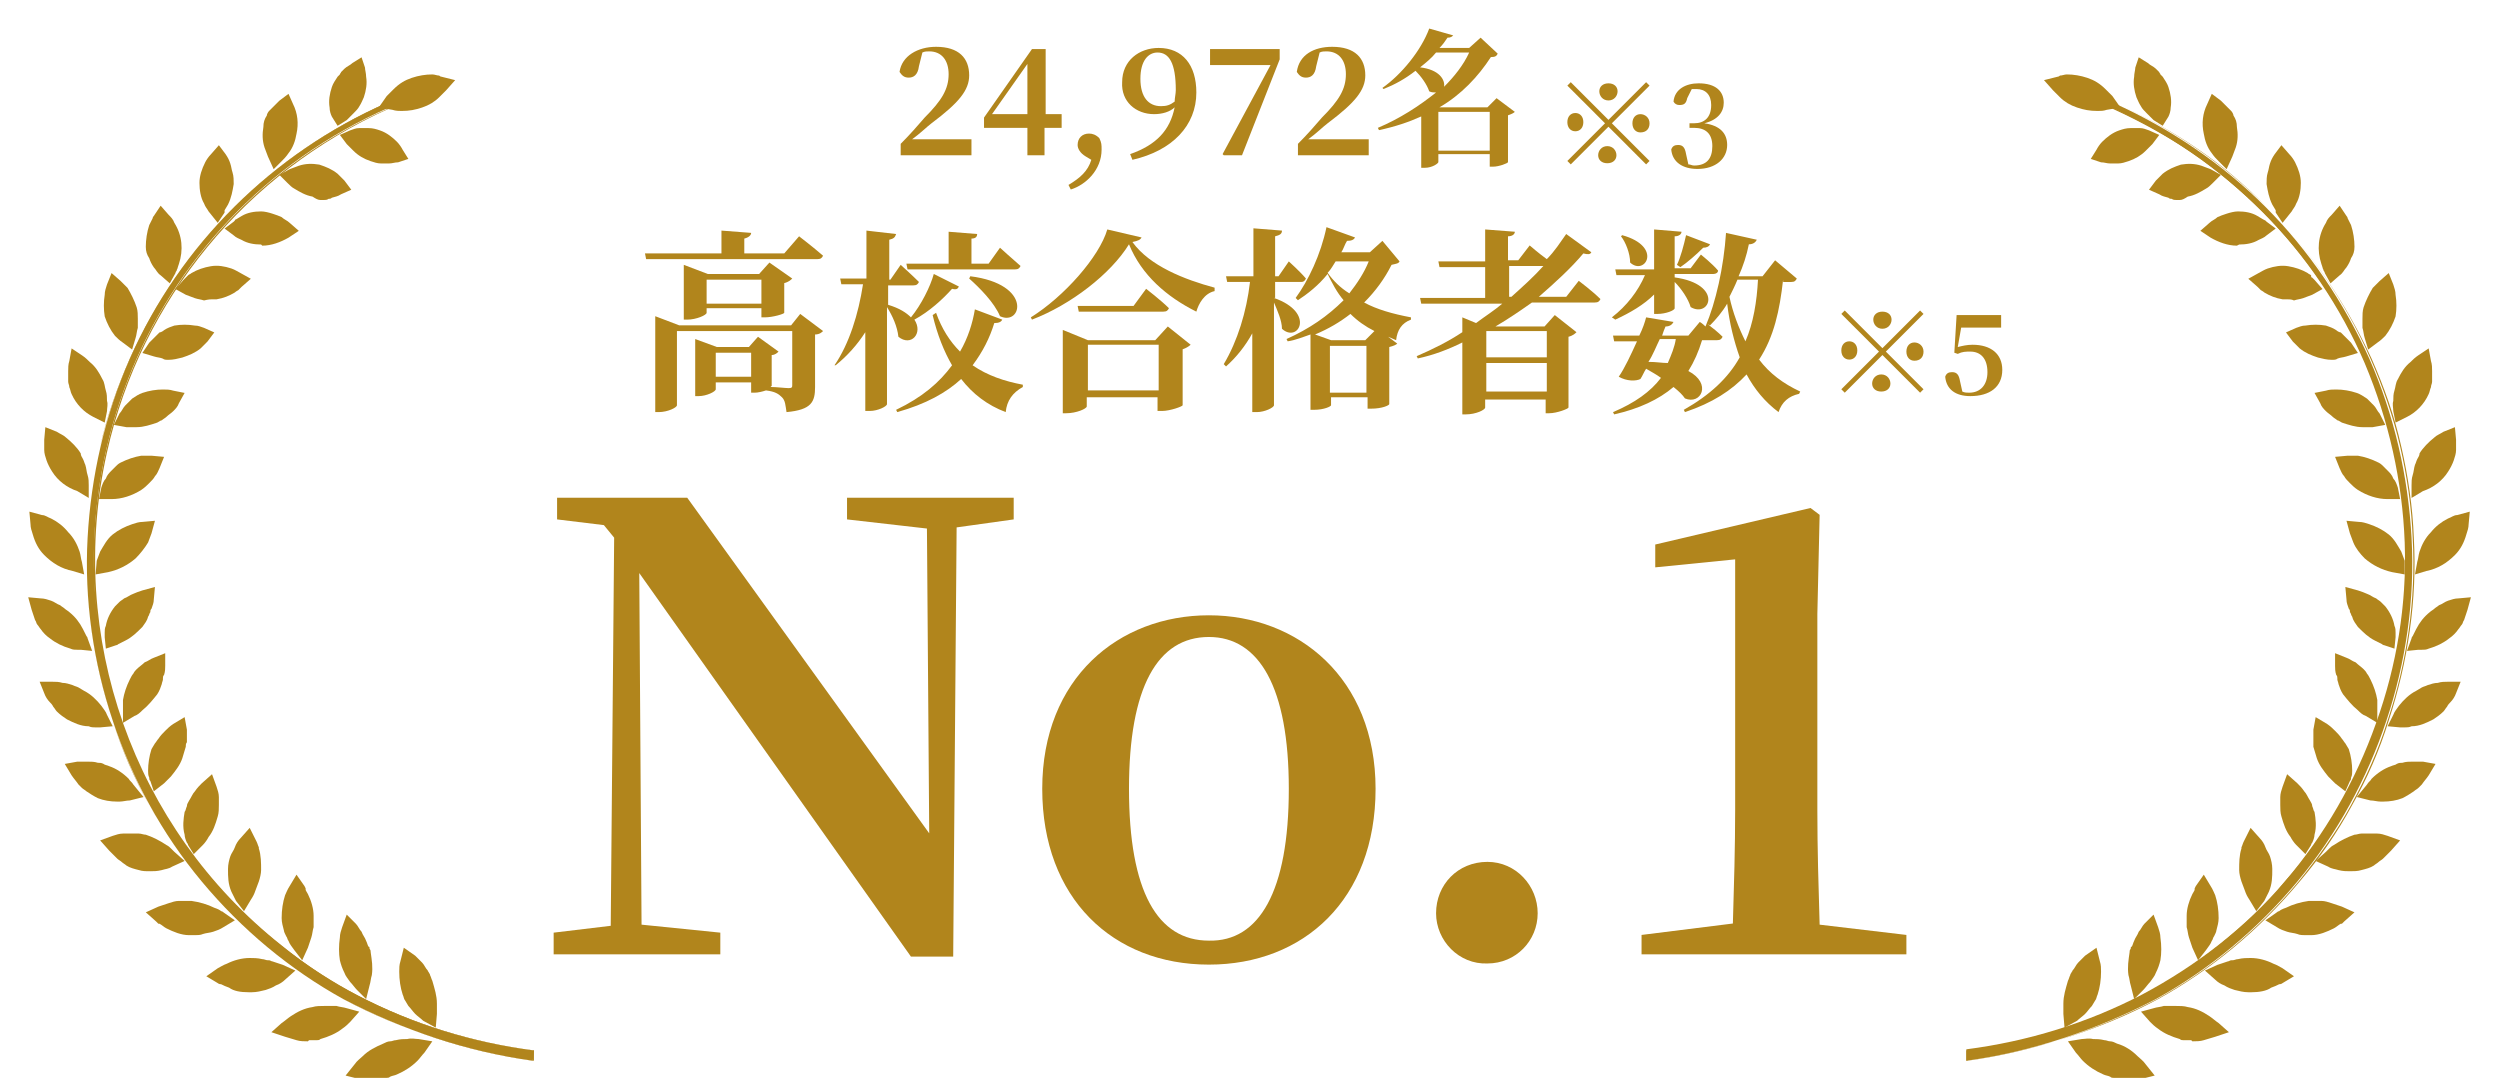 <?xml version="1.0" encoding="utf-8"?>
<!-- Generator: Adobe Illustrator 27.9.0, SVG Export Plug-In . SVG Version: 6.00 Build 0)  -->
<svg version="1.1" id="レイヤー_1" xmlns="http://www.w3.org/2000/svg" xmlns:xlink="http://www.w3.org/1999/xlink" x="0px"
	 y="0px" viewBox="0 0 219 95" style="enable-background:new 0 0 219 95;" xml:space="preserve">
<style type="text/css">
	.st0{enable-background:new    ;}
	.st1{fill:#B1851C;}
	.st2{clip-path:url(#SVGID_00000075140473993133996510000014713466280320087430_);}
	.st3{clip-path:url(#SVGID_00000060025912519951587570000015962583906959998088_);}
	.st4{clip-path:url(#SVGID_00000139975467840649032650000006141676735929287583_);}
	.st5{clip-path:url(#SVGID_00000066510264114111283940000018390127523005220749_);}
</style>
<g>
	<g class="st0">
		<path class="st1" d="M88.8,45.5l-5,0.7l-0.3,37.6h-3.7L56,50.2L56.2,81l6.9,0.7v1.9H48.5v-1.9l5-0.6l0.3-34L52.9,46l-4.1-0.5v-1.9
			h11.4l21.2,29.4l-0.2-26.7l-7-0.8v-1.9h14.6V45.5z"/>
		<path class="st1" d="M91.3,69.1c0-9.7,6.7-15.2,14.6-15.2c7.8,0,14.6,5.5,14.6,15.2c0,9.7-6.3,15.4-14.6,15.4
			C97.5,84.5,91.3,78.7,91.3,69.1z M112.9,69.1c0-8.9-2.6-13.3-7-13.3c-4.5,0-7,4.4-7,13.3c0,9,2.5,13.3,7,13.3
			C110.3,82.5,112.9,78.1,112.9,69.1z"/>
		<path class="st1" d="M125.8,80c0-2.5,1.9-4.5,4.5-4.5c2.5,0,4.4,2.1,4.4,4.5c0,2.4-1.9,4.4-4.4,4.4
			C127.8,84.5,125.8,82.4,125.8,80z"/>
		<path class="st1" d="M167,81.9v1.7h-23.2v-1.7l8-1c0.1-3.3,0.2-6.7,0.2-10V49l-7,0.7v-2l13.6-3.2l0.8,0.6l-0.2,8.7v17.2
			c0,3.3,0.1,6.7,0.2,10L167,81.9z"/>
	</g>
	<g class="st0">
		<path class="st1" d="M70,20.7c0,0,1.3,1,2.1,1.7c-0.1,0.2-0.2,0.3-0.5,0.3h-15l-0.1-0.5h6.7v-2l2.6,0.2c0,0.2-0.2,0.4-0.6,0.5v1.3
			h3.5L70,20.7z M70.1,27.5l2,1.5c-0.1,0.1-0.3,0.3-0.7,0.3v4.6c0,1.3-0.3,2-2.5,2.2c-0.1-0.6-0.1-1-0.4-1.3
			c-0.3-0.3-0.6-0.5-1.4-0.6v0c-0.3,0.1-0.7,0.2-1,0.2h-0.3v-0.9h-3.1v0.6c0,0.2-0.8,0.6-1.5,0.6h-0.3v-5l1.9,0.7h2.8l0.8-0.9
			l1.8,1.3c-0.1,0.1-0.3,0.3-0.6,0.3v2.7c0,0-0.1,0.1-0.1,0.1c0.5,0,1.3,0.1,1.6,0.1c0.3,0,0.3-0.1,0.3-0.3V29H59.3v6.5
			c0,0.2-0.8,0.6-1.6,0.6h-0.3v-8.4l2.1,0.8h9.8L70.1,27.5z M66.7,27.8v-0.8h-4.8v0.4c0,0.2-0.9,0.6-1.7,0.6h-0.3v-4.8L62,24h4.5
			l0.9-1l2,1.4c-0.1,0.1-0.3,0.3-0.7,0.4v2.6c0,0.1-1,0.4-1.7,0.4H66.7z M66.7,26.6v-2.1h-4.8v2.1H66.7z M65.8,33v-2.1h-3.1V33H65.8
			z"/>
		<path class="st1" d="M84,25.1c-0.1,0.2-0.2,0.3-0.6,0.2c-0.8,0.9-2,2-3.3,2.7c0.8,1.2-0.3,2.4-1.4,1.5c-0.1-0.9-0.5-1.8-1-2.6v8.5
			c0,0.2-0.8,0.6-1.5,0.6h-0.4v-6.9c-0.7,1.1-1.6,2.1-2.6,2.9L73.1,32c1.3-1.9,2.1-4.5,2.5-7.1h-1.9l-0.1-0.5h2.3v-4.2l2.6,0.3
			c-0.1,0.3-0.2,0.4-0.6,0.5v3.5h0.1l0.9-1.3c0,0,1,0.9,1.6,1.5c-0.1,0.2-0.2,0.3-0.5,0.3h-2.2v1.7c1,0.3,1.6,0.7,2,1.1
			c0.9-1.1,1.7-2.7,2-3.8L84,25.1z M87.8,28c-0.1,0.2-0.3,0.3-0.7,0.3c-0.4,1.3-1,2.5-1.9,3.7c1.3,0.9,2.8,1.4,4.4,1.7l0,0.2
			c-0.9,0.5-1.4,1.2-1.5,2.2c-1.6-0.6-2.9-1.6-3.9-2.9c-1.3,1.2-3.1,2.2-5.6,2.9l-0.1-0.2c2.3-1.1,3.8-2.4,4.9-3.9
			c-0.7-1.2-1.3-2.7-1.7-4.4l0.3-0.2c0.5,1.4,1.2,2.5,2.1,3.4c0.7-1.2,1.1-2.5,1.3-3.7L87.8,28z M79.4,23.1h3.7v-2.8l2.5,0.2
			c0,0.2-0.1,0.4-0.5,0.4v2.2h1.5l1-1.4c0,0,1.1,1,1.8,1.6c-0.1,0.2-0.2,0.3-0.5,0.3h-9.4L79.4,23.1z M85,24.2
			c5.5,0.7,4.5,4.4,2.6,3.5c-0.5-1.2-1.8-2.5-2.7-3.3L85,24.2z"/>
		<path class="st1" d="M100,20.8c-0.1,0.2-0.3,0.3-0.8,0.4c1.5,2.1,4.6,3.3,7.2,4l0,0.3c-0.9,0.2-1.4,1.1-1.6,1.8
			c-2.6-1.3-4.8-3.2-5.9-5.9c-1.6,2.6-5.1,5.3-8.5,6.6l-0.1-0.2c2.9-1.8,6-5.3,6.7-7.7L100,20.8z M102.3,28.6l2,1.6
			c-0.1,0.1-0.4,0.3-0.7,0.4v4.9c0,0.1-1.1,0.5-1.8,0.5h-0.4v-1.2h-6.2v0.8c0,0.2-0.9,0.6-1.8,0.6h-0.3v-7.3l2.2,0.9h5.9L102.3,28.6
			z M100.4,25.3c0,0,1.3,1,2,1.7c-0.1,0.2-0.2,0.3-0.5,0.3h-7.4l-0.1-0.5h4.9L100.4,25.3z M101.5,34.2v-4h-6.2v4H101.5z"/>
		<path class="st1" d="M111.6,26.1c3.7,1.3,2.1,4,0.7,2.7c0-0.7-0.4-1.6-0.7-2.3v9c0,0.2-0.8,0.6-1.5,0.6h-0.4v-6.9
			c-0.6,1.1-1.4,2.1-2.3,2.9l-0.2-0.2c1.2-2,2-4.6,2.3-7.2h-2l-0.1-0.5h2.4v-4.2l2.5,0.2c0,0.3-0.2,0.4-0.6,0.5v3.5h0.3l0.9-1.3
			c0,0,1,0.9,1.5,1.5c-0.1,0.2-0.2,0.3-0.4,0.3h-2.3V26.1z M122.6,22.9c-0.1,0.2-0.3,0.2-0.7,0.3c-0.6,1.2-1.4,2.3-2.4,3.3
			c1.1,0.6,2.5,1,4.1,1.3l0,0.2c-0.8,0.3-1.2,0.9-1.3,1.8c-0.2-0.1-0.5-0.2-0.7-0.3l0.8,0.6c-0.1,0.1-0.3,0.2-0.7,0.3v5
			c0,0.1-0.6,0.4-1.6,0.4h-0.3v-1h-3.2v0.7c0,0.1-0.6,0.4-1.5,0.4h-0.3v-6.6c-0.6,0.2-1.3,0.5-2,0.6l-0.1-0.2c2-0.9,3.6-2,5-3.4
			c-0.6-0.7-1-1.5-1.4-2.3c-0.8,1-1.7,1.7-2.6,2.3l-0.2-0.2c1.1-1.5,2.2-3.8,2.7-6.2l2.5,0.9c-0.1,0.2-0.3,0.3-0.7,0.3
			c-0.2,0.3-0.3,0.7-0.5,1h2.5l1.1-1L122.6,22.9z M120.4,29c-0.8-0.4-1.5-0.9-2.1-1.5c-0.9,0.7-1.9,1.3-3.1,1.8l1.4,0.5h3L120.4,29z
			 M117,22.9c-0.2,0.3-0.4,0.7-0.7,1c0.5,0.7,1.1,1.3,1.9,1.8c0.7-0.9,1.3-1.8,1.7-2.8H117z M119.7,34.4v-4.1h-3.2v4.1H119.7z"/>
		<path class="st1" d="M138.3,24.6c0,0,1.2,0.9,1.9,1.6c-0.1,0.2-0.2,0.3-0.5,0.3h-5.5c-1,0.7-2,1.4-3.2,2.1h4.3l0.9-1l1.9,1.5
			c-0.1,0.1-0.3,0.3-0.7,0.4v6.2c0,0.1-1,0.5-1.7,0.5h-0.3v-1.2h-5.3v0.7c0,0.2-0.8,0.6-1.7,0.6h-0.3V30c-1.2,0.6-2.5,1.1-3.9,1.4
			l-0.1-0.2c1.4-0.6,2.8-1.3,4-2.1v-1.3l1.2,0.5c0.8-0.6,1.6-1.1,2.3-1.7h-7.1l-0.1-0.5h5.7v-2.7h-4l-0.1-0.5h4.1v-2.8l2.6,0.2
			c0,0.2-0.2,0.4-0.6,0.4v2.1h0.9l1-1.3c0,0,0.8,0.7,1.5,1.2c0.7-0.7,1.2-1.5,1.7-2.2l2.2,1.6c-0.1,0.2-0.3,0.2-0.7,0.1
			c-1,1.2-2.4,2.5-3.9,3.8h2.4L138.3,24.6z M130.2,29v2.3h5.3V29H130.2z M135.5,34.3v-2.5h-5.3v2.5H135.5z M132.2,26h0.2
			c1-0.9,2-1.8,2.8-2.7h-3V26z"/>
		<path class="st1" d="M141.2,27.8c1.3-1,2.3-2.3,2.9-3.7h-2.5l-0.1-0.5h3.4v-3.5l2.4,0.2c0,0.2-0.2,0.4-0.6,0.4v2.8h1.4l0.9-1.2
			c0,0,1,0.8,1.5,1.4c0,0.2-0.2,0.3-0.4,0.3h-3.4v0.3c4.3,0.6,3.1,3.6,1.4,2.6c-0.2-0.7-0.8-1.6-1.4-2.2v2.3c0,0.2-0.8,0.5-1.5,0.5
			h-0.3v-1.7c-0.9,0.9-2.1,1.6-3.4,2.2L141.2,27.8z M156.2,24.5c-0.3,2.7-0.8,5-2.1,7c0.9,1.2,2.1,2.1,3.6,2.8l-0.1,0.2
			c-0.9,0.2-1.5,0.7-1.8,1.6c-1.2-0.9-2.1-2-2.8-3.3c-1.3,1.4-3,2.5-5.4,3.3l-0.1-0.2c2.3-1.3,3.9-2.8,4.9-4.6
			c-0.5-1.4-0.9-3-1.1-4.7c-0.4,0.7-1,1.4-1.5,1.9l-0.2-0.1c0.4,0.3,0.9,0.7,1.3,1.1c-0.1,0.2-0.2,0.3-0.5,0.3h-1.3
			c-0.3,1-0.7,1.9-1.2,2.7c2.1,1.1,1.1,3-0.3,2.4c-0.2-0.3-0.5-0.6-1-1c-1.3,1.1-3,1.9-5.2,2.4l-0.1-0.2c1.9-0.8,3.3-1.8,4.2-3
			c-0.4-0.3-0.8-0.5-1.3-0.8c-0.2,0.3-0.3,0.6-0.5,0.9c-0.4,0.2-1.2,0.2-1.9-0.2c0.5-0.7,1.1-2,1.6-3.1h-2l-0.1-0.5h2.3
			c0.3-0.6,0.5-1.2,0.6-1.6l2.4,0.4c-0.1,0.2-0.3,0.4-0.7,0.4c-0.1,0.2-0.2,0.5-0.3,0.8h2.3l1-1.2c0,0,0.2,0.1,0.5,0.4
			c0.9-2.1,1.6-5.2,1.8-8.2l2.7,0.6c-0.1,0.2-0.3,0.4-0.7,0.4c-0.2,1-0.5,1.9-0.9,2.8h2.1l1.1-1.4c0,0,1.2,1,1.9,1.6
			c-0.1,0.2-0.2,0.3-0.5,0.3H156.2z M142.1,20.6c3.6,1,2,3.6,0.7,2.4c0-0.8-0.4-1.8-0.8-2.3L142.1,20.6z M145.4,29.7
			c-0.3,0.6-0.6,1.4-1,2c0.7,0,1.2,0.1,1.7,0.1c0.3-0.7,0.6-1.4,0.7-2.1H145.4z M146.9,23.2c0.3-0.6,0.6-1.7,0.8-2.6l2.1,0.8
			c-0.1,0.2-0.3,0.3-0.6,0.3c-0.6,0.6-1.4,1.3-2,1.7L146.9,23.2z M152.2,24.5c-0.2,0.5-0.5,1.1-0.7,1.5c0.3,1.4,0.8,2.7,1.4,3.9
			c0.7-1.6,1-3.5,1.1-5.4H152.2z"/>
	</g>
	<g class="st0">
		<path class="st1" d="M85.1,12.2v1.4h-6.2v-1c0.8-0.8,1.5-1.6,2.1-2.3c1.5-1.5,2.1-2.5,2.1-3.8c0-1.2-0.6-2-1.7-2
			c-0.2,0-0.4,0-0.6,0.1l-0.3,1.2c-0.1,0.8-0.5,1-0.9,1c-0.4,0-0.6-0.2-0.8-0.5C79,4.9,80.4,4.1,82,4.1c2,0,2.9,1,2.9,2.5
			c0,1.3-0.9,2.4-3.3,4.2c-0.4,0.3-1,0.9-1.7,1.4H85.1z"/>
		<path class="st1" d="M93,11.2h-1.5v2.4H90v-2.4h-3.8v-0.9l4.2-6h1.2V10H93V11.2z M90,10V5.6L86.9,10H90z"/>
		<path class="st1" d="M95.1,13.7c-0.5-0.3-0.7-0.7-0.7-1c0-0.6,0.4-1,1-1c0.3,0,0.6,0.1,0.9,0.4c0.2,0.4,0.2,0.6,0.2,1
			c0,1.8-1.4,3.1-2.7,3.5l-0.2-0.4c1-0.6,1.7-1.2,2-2.2L95.1,13.7z"/>
		<path class="st1" d="M99,13.5c2.3-0.8,3.5-2.1,3.9-4.1c-0.4,0.4-1.1,0.6-1.8,0.6c-1.6,0-2.9-1.1-2.8-2.8c0-1.9,1.5-3,3.2-3
			c2.1,0,3.3,1.5,3.3,3.9c0,2.9-2.1,5.1-5.6,5.9L99,13.5z M102.9,8.9c0-0.3,0.1-0.7,0.1-1c0-2.4-0.6-3.3-1.6-3.3
			c-0.8,0-1.5,0.7-1.5,2.3c0,1.6,0.7,2.4,1.8,2.4C102.2,9.3,102.5,9.2,102.9,8.9z"/>
		<path class="st1" d="M112.1,4.3v0.9l-3.3,8.4h-1.6l-0.1-0.1l4.2-7.8H106V4.3H112.1z"/>
		<path class="st1" d="M119.9,12.2v1.4h-6.2v-1c0.8-0.8,1.5-1.6,2.1-2.3c1.5-1.5,2.1-2.5,2.1-3.8c0-1.2-0.6-2-1.7-2
			c-0.2,0-0.4,0-0.6,0.1l-0.3,1.2c-0.1,0.8-0.5,1-0.9,1c-0.4,0-0.6-0.2-0.8-0.5c0.2-1.5,1.5-2.2,3.1-2.2c2,0,2.9,1,2.9,2.5
			c0,1.3-0.9,2.4-3.3,4.2c-0.4,0.3-1,0.9-1.7,1.4H119.9z"/>
		<path class="st1" d="M132.7,9.8c-0.1,0.1-0.3,0.2-0.6,0.3v4.1c0,0.1-0.8,0.4-1.3,0.4h-0.3v-1.1h-4.5v0.7c0,0.1-0.5,0.5-1.2,0.5
			h-0.3v-4.5c-1.1,0.5-2.3,0.9-3.7,1.2l-0.1-0.2c1.9-0.8,3.6-1.9,5.1-3.1c-0.2,0-0.4,0-0.6-0.1c-0.2-0.6-0.7-1.3-1.2-1.8
			c-0.9,0.7-1.8,1.2-2.8,1.6l-0.1-0.1c1.7-1.2,3.4-3.3,4.1-5.2l2.1,0.6c-0.1,0.1-0.2,0.2-0.5,0.2c-0.2,0.3-0.4,0.6-0.7,0.9h2.6
			l1-0.9l1.5,1.4C131.1,4.9,131,5,130.6,5c-1.1,1.7-2.6,3.3-4.5,4.4l0.1,0h4.1l0.8-0.8L132.7,9.8z M125.8,4.6
			c-0.4,0.5-0.9,0.9-1.4,1.3c1.7,0.2,2.2,1.1,2.1,1.7c0.9-0.9,1.7-1.9,2.2-3H125.8z M130.5,13.2V9.8h-4.5v3.4H130.5z"/>
	</g>
	<g id="グループ_963_00000052096233839925040730000006824435722670108293_" transform="translate(677.453 15.32)">
		<g>
			<defs>
				<rect id="SVGID_1_" x="-505.2" y="-10.4" width="44.3" height="89.5"/>
			</defs>
			<clipPath id="SVGID_00000034799045811342855910000008512031655502073019_">
				<use xlink:href="#SVGID_1_"  style="overflow:visible;"/>
			</clipPath>
			
				<g id="グループ_921-3_00000058574330842533799330000005403554769842738618_" transform="translate(-0.001 0)" style="clip-path:url(#SVGID_00000034799045811342855910000008512031655502073019_);">
				<path id="パス_1666-3_00000073697820280200225210000008920276183300697479_" class="st1" d="M-492.3,76.7
					c-0.2-0.1-0.3-0.1-0.5-0.1c-0.2,0-0.3-0.1-0.5-0.1c-0.3-0.1-0.6-0.1-0.9-0.1c-0.3,0-0.6,0-0.8,0c0.2,0.2,0.3,0.4,0.5,0.6
					c0.4,0.4,1,0.8,1.5,1c0.2,0.1,0.3,0.1,0.5,0.2c0.1,0,0.2,0,0.3,0.1c0.1,0,0.2,0,0.2,0c0.3,0,0.6,0,0.9,0c0.3,0,0.6,0,0.9-0.1
					c-0.2-0.2-0.4-0.4-0.6-0.6C-491.1,77.3-491.7,76.9-492.3,76.7"/>
				<path id="パス_1667-3_00000025410869297634591050000005618163720944121483_" class="st1" d="M-491.2,79.1c-0.3,0-0.5,0-0.8,0
					c-0.1,0-0.2,0-0.3,0c-0.1,0-0.2,0-0.3-0.1c-0.2-0.1-0.4-0.1-0.6-0.2c-0.7-0.3-1.3-0.7-1.8-1.2c-0.2-0.2-0.4-0.5-0.6-0.7l-0.7-1
					l1.2-0.2c0.3,0,0.6-0.1,1,0c0.3,0,0.6,0,1,0.1c0.2,0,0.3,0.1,0.5,0.1c0.2,0,0.4,0.1,0.6,0.2c0.7,0.2,1.3,0.6,1.8,1.1
					c0.2,0.2,0.5,0.4,0.7,0.7l0.8,1l-1.2,0.3c-0.3,0.1-0.7,0.1-1,0.1C-491,79.1-491.1,79.1-491.2,79.1"/>
				<path id="パス_1668-3_00000098179219153039022430000011521667677325996957_" class="st1" d="M-486,73.5
					c-0.3-0.1-0.7-0.1-1-0.1c-0.3,0-0.6,0-0.8,0c-0.3,0-0.5,0.1-0.8,0.2c0.2,0.2,0.4,0.4,0.6,0.5c0.5,0.4,1,0.6,1.6,0.8
					c0.1,0,0.2,0,0.3,0.1c0.1,0,0.2,0,0.3,0c0.2,0,0.3,0,0.5,0c0.3,0,0.6,0,0.9-0.1c0.3-0.1,0.6-0.1,0.9-0.2
					c-0.2-0.2-0.4-0.3-0.7-0.5C-484.8,73.9-485.4,73.6-486,73.5"/>
				<path id="パス_1669-3_00000044882033825357867150000001921732940105893504_" class="st1" d="M-485.5,75.8c-0.1,0-0.3,0-0.4,0
					c-0.1,0-0.2,0-0.3,0c-0.1,0-0.2,0-0.3-0.1c-0.7-0.2-1.4-0.5-1.9-0.9c-0.3-0.2-0.5-0.4-0.7-0.6l-0.8-0.9l1.1-0.3
					c0.3-0.1,0.6-0.1,0.9-0.2c0.3,0,0.6,0,1,0c0.4,0,0.8,0,1.1,0.1l0,0c0.7,0.1,1.3,0.4,1.9,0.8c0.3,0.2,0.5,0.4,0.8,0.6l0.9,0.8
					l-1.2,0.4c-0.3,0.1-0.7,0.2-1,0.3c-0.3,0.1-0.7,0.1-1,0.1L-485.5,75.8"/>
				<path id="パス_1670-3_00000083050792394937237990000011529833671232808618_" class="st1" d="M-480.2,69.4c-0.3,0-0.7,0-1,0.1
					c-0.2,0-0.3,0.1-0.4,0.1s-0.3,0.1-0.4,0.1c-0.3,0.1-0.5,0.2-0.8,0.3c0.2,0.2,0.4,0.3,0.7,0.4c0.2,0.1,0.5,0.2,0.8,0.3
					c0.3,0.1,0.6,0.2,1,0.2c0.6,0,1.2-0.1,1.8-0.3c0.2-0.1,0.4-0.1,0.6-0.2c0.1-0.1,0.2-0.1,0.2-0.1c-0.2-0.1-0.5-0.3-0.7-0.4
					C-479,69.5-479.6,69.4-480.2,69.4"/>
				<path id="パス_1671-3_00000139253757291310487410000012377911113121990566_" class="st1" d="M-480.2,71.6c-0.1,0-0.2,0-0.3,0
					c-0.4,0-0.8-0.1-1.2-0.2c-0.3-0.1-0.6-0.2-0.9-0.4c-0.3-0.1-0.6-0.3-0.8-0.5l-0.9-0.8l1.1-0.5c0.3-0.1,0.6-0.2,0.9-0.3
					c0.1,0,0.2-0.1,0.3-0.1l0.1,0c0.2,0,0.3-0.1,0.5-0.1c0.4-0.1,0.8-0.1,1.1-0.1c0.7,0,1.4,0.2,2,0.5c0.3,0.1,0.6,0.3,0.8,0.4
					l1,0.7l-1,0.6c0,0-0.1,0.1-0.3,0.1c-0.2,0.1-0.4,0.2-0.7,0.3C-478.9,71.5-479.6,71.6-480.2,71.6"/>
				<path id="パス_1672-3_00000001662478146394058280000010908069022796002182_" class="st1" d="M-475.2,64.4
					c-0.6,0.1-1.2,0.2-1.7,0.5c-0.2,0.1-0.4,0.2-0.5,0.3c-0.1,0.1-0.2,0.1-0.2,0.1c0.2,0.1,0.5,0.2,0.7,0.3c0.3,0.1,0.5,0.2,0.8,0.2
					c0.3,0.1,0.6,0.1,1,0c0.6-0.1,1.2-0.3,1.8-0.6c0.2-0.1,0.4-0.2,0.5-0.3c0.1-0.1,0.2-0.1,0.2-0.1c-0.2-0.1-0.5-0.2-0.7-0.3
					c-0.3-0.1-0.5-0.1-0.8-0.1C-474.6,64.4-474.9,64.4-475.2,64.4"/>
				<path id="パス_1673-3_00000042736838285278705890000010746161436033674401_" class="st1" d="M-475.5,66.6
					c-0.2,0-0.5,0-0.7-0.1c-0.3-0.1-0.6-0.1-0.9-0.2c-0.3-0.1-0.6-0.2-0.9-0.4l-1-0.6l1-0.7c0,0,0.1-0.1,0.2-0.1
					c0.1-0.1,0.3-0.2,0.6-0.3c0.6-0.3,1.3-0.5,2-0.6l0,0c0.4,0,0.8,0,1.1,0c0.3,0,0.6,0.1,0.9,0.2c0.3,0.1,0.6,0.2,0.9,0.3l1.1,0.5
					l-0.9,0.8c0,0-0.1,0.1-0.2,0.2l-0.1,0c-0.2,0.1-0.4,0.3-0.6,0.4c-0.6,0.3-1.3,0.6-2,0.6C-475.2,66.6-475.4,66.6-475.5,66.6"/>
				<path id="パス_1674-3_00000092416951044782754250000006415598978511057821_" class="st1" d="M-471,58.7
					c-0.6,0.1-1.1,0.4-1.6,0.7c-0.2,0.1-0.3,0.3-0.5,0.3c-0.1,0.1-0.2,0.1-0.2,0.1c0.2,0.1,0.5,0.2,0.7,0.2c0.6,0.1,1.2,0.1,1.7,0
					c0.3-0.1,0.6-0.2,0.9-0.4c0.1-0.1,0.3-0.1,0.4-0.2c0.1-0.1,0.2-0.1,0.3-0.2c0.2-0.2,0.4-0.4,0.6-0.6c-0.2-0.1-0.5-0.1-0.8-0.1
					c-0.3,0-0.5,0-0.8,0C-470.4,58.6-470.7,58.7-471,58.7"/>
				<path id="パス_1675-3_00000169533831358531772040000001190247938351399871_" class="st1" d="M-471.6,61c-0.3,0-0.6,0-1-0.1
					c-0.3-0.1-0.6-0.1-0.9-0.3l-1.1-0.5l0.9-0.8c0,0,0.1-0.1,0.2-0.2c0,0,0.1-0.1,0.1-0.1c0.1-0.1,0.2-0.2,0.4-0.3
					c0.6-0.4,1.2-0.7,1.8-0.9c0.2,0,0.4-0.1,0.6-0.1c0.2,0,0.3,0,0.5,0c0.3,0,0.6,0,0.9,0c0.3,0,0.6,0.1,0.9,0.2l1.1,0.4l-0.8,0.9
					c-0.2,0.2-0.5,0.5-0.7,0.7c-0.1,0.1-0.3,0.2-0.4,0.3c-0.1,0.1-0.3,0.2-0.4,0.3c-0.3,0.2-0.7,0.3-1.1,0.4
					C-470.9,61-471.3,61-471.6,61"/>
				<path id="パス_1676-3_00000163765655903822649700000012400305160008073380_" class="st1" d="M-467.7,52.5
					c-0.5,0.2-1,0.6-1.4,1c-0.1,0.1-0.3,0.3-0.4,0.4l-0.1,0.2c0.2,0.1,0.5,0.1,0.8,0.1c0.6,0,1.1-0.1,1.7-0.3
					c0.3-0.1,0.6-0.3,0.8-0.5c0.1-0.1,0.2-0.2,0.3-0.3c0.1-0.1,0.2-0.2,0.3-0.3c0.2-0.2,0.4-0.4,0.5-0.7c-0.3,0-0.5,0-0.8,0
					c-0.3,0-0.5,0-0.8,0.1c-0.1,0-0.3,0.1-0.4,0.1C-467.4,52.4-467.5,52.4-467.7,52.5"/>
				<path id="パス_1677-3_00000032614828006245348280000018162610933493357489_" class="st1" d="M-468.7,54.9c-0.1,0-0.1,0-0.2,0
					c-0.3,0-0.6-0.1-0.9-0.1l-1.2-0.3l0.9-1.1c0.1-0.2,0.3-0.3,0.4-0.5c0.5-0.5,1.1-0.9,1.7-1.1h0c0.2-0.1,0.4-0.1,0.5-0.2
					c0.2-0.1,0.3-0.1,0.5-0.1c0.3-0.1,0.6-0.1,0.9-0.1c0.3,0,0.6,0,0.9,0l1.1,0.2l-0.6,1c-0.2,0.3-0.4,0.5-0.6,0.8
					c-0.1,0.1-0.2,0.2-0.3,0.3s-0.3,0.2-0.4,0.3c-0.3,0.2-0.6,0.4-1,0.6C-467.5,54.8-468.1,54.9-468.7,54.9"/>
				<path id="パス_1678-3_00000183221466875723389640000015451053485725545088_" class="st1" d="M-465.4,45.8
					c-0.5,0.3-0.9,0.7-1.3,1.2c-0.2,0.2-0.3,0.4-0.4,0.6c0.2,0,0.5,0,0.8,0c0.6-0.1,1.1-0.2,1.6-0.5c0.3-0.2,0.5-0.4,0.7-0.6
					c0.1-0.1,0.2-0.2,0.3-0.3c0.1-0.1,0.2-0.2,0.2-0.3c0.2-0.2,0.3-0.5,0.4-0.7c-0.3,0-0.5,0-0.8,0.1c-0.3,0-0.5,0.1-0.7,0.2
					c-0.1,0-0.3,0.1-0.4,0.2C-465.1,45.7-465.2,45.8-465.4,45.8"/>
				<path id="パス_1679-3_00000086676368380612886740000009675674419327354022_" class="st1" d="M-466.8,48.4c-0.1,0-0.3,0-0.4,0
					l-1.1-0.1l0.5-1c0.1-0.3,0.3-0.5,0.5-0.8c0.4-0.5,0.9-1,1.5-1.3h0c0.2-0.1,0.3-0.2,0.5-0.3c0.2-0.1,0.3-0.1,0.5-0.2
					c0.3-0.1,0.6-0.2,0.9-0.2c0.3-0.1,0.6-0.1,0.9-0.1l1.1,0l-0.4,1c-0.1,0.3-0.3,0.6-0.5,0.8l0,0c-0.1,0.1-0.2,0.2-0.3,0.4
					c-0.1,0.1-0.2,0.3-0.3,0.4c-0.3,0.3-0.6,0.5-0.9,0.7c-0.6,0.3-1.2,0.6-1.9,0.6C-466.4,48.4-466.6,48.4-466.8,48.4"/>
				<path id="パス_1680-3_00000014614859606837828210000018209079085228369853_" class="st1" d="M-464.1,38.9
					c-0.4,0.4-0.8,0.8-1.1,1.3c-0.1,0.2-0.2,0.3-0.2,0.5c0,0.1,0,0.1-0.1,0.1l0,0.1c0,0,0.1,0,0.2,0c0.2,0,0.4-0.1,0.5-0.1
					c0.5-0.1,1-0.4,1.5-0.7c0.2-0.2,0.5-0.4,0.6-0.7c0.1-0.1,0.2-0.2,0.2-0.4c0.1-0.1,0.1-0.2,0.2-0.3c0.1-0.2,0.2-0.5,0.3-0.8
					c-0.2,0-0.5,0.1-0.7,0.2c-0.2,0.1-0.5,0.2-0.7,0.3c-0.1,0.1-0.3,0.1-0.4,0.2C-463.9,38.7-464,38.8-464.1,38.9"/>
				<path id="パス_1681-3_00000082341981045594307720000005828756512808595125_" class="st1" d="M-466.6,41.7l0.4-1.1
					c0,0,0-0.1,0.1-0.2c0.1-0.2,0.2-0.4,0.3-0.6c0.3-0.6,0.7-1.1,1.2-1.5l0,0c0.1-0.1,0.3-0.2,0.4-0.3c0.1-0.1,0.3-0.2,0.4-0.3
					c0.3-0.1,0.5-0.3,0.8-0.4c0.3-0.1,0.6-0.2,0.9-0.2l1.1-0.1l-0.3,1.1c-0.1,0.3-0.2,0.6-0.3,0.9l0,0c-0.1,0.1-0.1,0.3-0.2,0.4
					c-0.1,0.1-0.2,0.3-0.3,0.4c-0.2,0.3-0.5,0.6-0.8,0.8c-0.5,0.4-1.1,0.7-1.8,0.9c-0.2,0.1-0.4,0.1-0.6,0.1c-0.2,0-0.3,0-0.3,0
					L-466.6,41.7z"/>
				<path id="パス_1682-3_00000090290904341114835910000013906502709410194582_" class="st1" d="M-463.9,31.9
					c-0.4,0.4-0.6,0.9-0.8,1.4c-0.1,0.2-0.2,0.5-0.2,0.7c0.2-0.1,0.5-0.1,0.7-0.2c0.5-0.2,1-0.5,1.3-0.9c0.4-0.4,0.6-1,0.8-1.5
					c0.1-0.3,0.1-0.5,0.2-0.8c-0.2,0.1-0.5,0.2-0.7,0.3C-463.1,31.1-463.6,31.5-463.9,31.9"/>
				<path id="パス_1683-3_00000161628320366032832350000016121027911074428055_" class="st1" d="M-465.9,35l0.2-1.1
					c0.1-0.3,0.1-0.6,0.2-0.9c0.2-0.6,0.5-1.2,1-1.7c0.4-0.5,0.9-0.9,1.5-1.2c0.3-0.1,0.5-0.3,0.8-0.3l1.1-0.3l-0.1,1.1
					c0,0.3-0.1,0.6-0.2,0.9c-0.2,0.7-0.5,1.3-1,1.8c-0.7,0.7-1.5,1.2-2.5,1.4L-465.9,35z"/>
				<path id="パス_1684-3_00000129893885686036073630000006991478475642672805_" class="st1" d="M-464.8,24.9
					c-0.1,0.1-0.1,0.3-0.2,0.4c-0.1,0.1-0.1,0.3-0.2,0.4c-0.1,0.2-0.2,0.5-0.2,0.7c0,0.2-0.1,0.5-0.1,0.7c0.7-0.3,1.4-0.8,1.8-1.4
					c0.2-0.3,0.3-0.5,0.4-0.8c0.1-0.3,0.1-0.5,0.2-0.8c0-0.3,0-0.5,0-0.8c-0.2,0.1-0.4,0.2-0.6,0.4
					C-464.1,24.1-464.5,24.5-464.8,24.9"/>
				<path id="パス_1685-3_00000162338127447220382840000005681750740512404654_" class="st1" d="M-466.2,28.3l0-1.1
					c0-0.3,0-0.6,0.1-0.9c0.1-0.3,0.1-0.6,0.2-0.9c0.1-0.2,0.1-0.3,0.2-0.5c0.1-0.2,0.2-0.3,0.2-0.5c0.3-0.5,0.8-1,1.3-1.4
					c0.2-0.2,0.5-0.3,0.8-0.5l1-0.4l0.1,1.1c0,0.3,0,0.6,0,0.9c0,0.3-0.1,0.6-0.2,0.9l0,0c-0.1,0.3-0.3,0.7-0.5,1
					c-0.5,0.8-1.3,1.4-2.2,1.7L-466.2,28.3z"/>
				<path id="パス_1686-3_00000112605588870413073660000017641982943732602496_" class="st1" d="M-466.7,18.2
					c-0.1,0.3-0.2,0.5-0.2,0.8c0,0.2-0.1,0.5-0.1,0.7c0,0.2,0,0.5,0,0.7c0.7-0.4,1.2-1,1.6-1.7c0.1-0.1,0.1-0.3,0.2-0.4
					c0-0.1,0.1-0.3,0.1-0.4c0-0.3,0-0.5,0-0.8c0-0.3,0-0.5-0.1-0.8c-0.2,0.1-0.4,0.3-0.6,0.5C-466.2,17.3-466.5,17.7-466.7,18.2"/>
				<path id="パス_1687-3_00000116944714546476738600000005631996386220152714_" class="st1" d="M-467.6,21.7l-0.2-1
					c0-0.3-0.1-0.6,0-0.9c0-0.3,0-0.6,0.1-0.9c0.1-0.3,0.1-0.7,0.3-1c0.3-0.6,0.6-1.1,1.1-1.5c0.2-0.2,0.4-0.4,0.7-0.6l0.9-0.6
					l0.2,1.1c0.1,0.3,0.1,0.6,0.1,0.9c0,0.3,0,0.6,0,0.9c0,0.2-0.1,0.3-0.1,0.5c-0.1,0.2-0.1,0.4-0.2,0.6c-0.4,0.9-1.1,1.6-1.9,2
					L-467.6,21.7z"/>
				<path id="パス_1688-3_00000035497272277273796990000017089754572144200355_" class="st1" d="M-469.7,11.8
					c-0.1,0.3-0.1,0.6-0.1,0.8c0,0.1,0,0.3,0,0.4s0,0.2,0,0.3c0,0.2,0.1,0.5,0.1,0.7c0.2-0.1,0.4-0.3,0.5-0.5
					c0.4-0.4,0.6-0.9,0.8-1.4c0.1-0.5,0.1-1.1,0-1.6c0-0.3-0.1-0.5-0.2-0.7c-0.2,0.2-0.3,0.3-0.5,0.5
					C-469.3,10.8-469.5,11.3-469.7,11.8"/>
				<path id="パス_1689-3_00000093894341705782051310000006326382573432885406_" class="st1" d="M-470,15.3l-0.3-1
					c-0.1-0.3-0.1-0.6-0.2-0.9c0-0.1,0-0.2,0-0.3v-0.1c0-0.1,0-0.3,0-0.4c0-0.3,0-0.7,0.1-1l0,0c0.2-0.6,0.5-1.2,0.8-1.7
					c0.2-0.2,0.4-0.4,0.6-0.6l0.8-0.7l0.4,1c0.1,0.3,0.2,0.6,0.2,0.9c0.1,0.6,0.1,1.3,0,1.9c-0.2,0.6-0.5,1.2-0.9,1.7
					c-0.2,0.2-0.4,0.4-0.7,0.6L-470,15.3z"/>
				<path id="パス_1690-3_00000181075766864886704060000003780947834373833124_" class="st1" d="M-473.5,6c0,0.5,0,1,0.2,1.5
					l0.1,0.3c0,0.1,0.1,0.2,0.1,0.2c0,0.1,0.1,0.2,0.1,0.2c0.2-0.2,0.3-0.3,0.4-0.5c0.1-0.2,0.2-0.4,0.3-0.6
					c0.1-0.3,0.2-0.5,0.2-0.8c0-0.5,0-1.1-0.2-1.6c-0.1-0.2-0.1-0.3-0.2-0.5c-0.1-0.1-0.1-0.2-0.1-0.2c-0.2,0.2-0.3,0.4-0.4,0.6
					C-473.3,5-473.5,5.5-473.5,6"/>
				<path id="パス_1691-3_00000062905160415498998980000008722651962757732499_" class="st1" d="M-473.3,9.5l-0.5-0.9
					c0,0,0-0.1-0.1-0.2c0-0.1-0.1-0.2-0.1-0.3l-0.1-0.3c-0.4-1.2-0.3-2.5,0.4-3.6c0.1-0.3,0.3-0.5,0.5-0.7l0.7-0.8l0.6,0.9
					c0,0,0.1,0.1,0.1,0.2c0.1,0.2,0.2,0.4,0.3,0.6c0.2,0.6,0.3,1.3,0.3,1.9c0,0.4-0.1,0.7-0.3,1c-0.1,0.3-0.2,0.5-0.4,0.8
					c-0.2,0.2-0.3,0.5-0.6,0.7L-473.3,9.5z"/>
				<path id="パス_1692-3_00000176732127605931318790000013803895494119933609_" class="st1" d="M-478.2,0.8c0,0.5,0.2,1,0.4,1.5
					c0.1,0.2,0.2,0.3,0.3,0.4c0,0.1,0.1,0.1,0.1,0.1l0,0c0.1-0.2,0.3-0.4,0.4-0.6c0.2-0.5,0.3-1,0.3-1.5c0-0.5-0.2-1-0.4-1.5
					c-0.1-0.2-0.3-0.4-0.4-0.6c-0.1,0.2-0.2,0.4-0.3,0.6c-0.1,0.2-0.1,0.4-0.2,0.7C-478.2,0.2-478.2,0.5-478.2,0.8"/>
				<path id="パス_1693-3_00000158029703439947599060000011523174424826645923_" class="st1" d="M-477.5,4.2l-0.6-0.9
					c0,0,0,0,0-0.1l0-0.1c-0.1-0.2-0.2-0.3-0.3-0.5c-0.3-0.6-0.4-1.2-0.5-1.8l0,0c0-0.3,0-0.7,0.1-1c0.1-0.3,0.1-0.5,0.2-0.8
					c0.1-0.3,0.2-0.5,0.4-0.8l0.6-0.8l0.7,0.8c0.2,0.2,0.4,0.5,0.5,0.7l0,0c0.3,0.6,0.5,1.2,0.5,1.8c0,0.6-0.1,1.3-0.4,1.8
					c-0.1,0.3-0.3,0.5-0.4,0.7L-477.5,4.2z"/>
				<path id="パス_1694-3_00000036946877913633685260000009880487725097520269_" class="st1" d="M-483.6-3.6
					c0.1,0.5,0.3,1,0.6,1.4c0.1,0.2,0.3,0.4,0.4,0.5c0.1-0.2,0.2-0.4,0.3-0.6c0.2-0.7,0.2-1.6-0.2-2.3c-0.1-0.1-0.1-0.2-0.2-0.3
					s-0.1-0.2-0.2-0.3c-0.2-0.2-0.3-0.4-0.5-0.5C-483.7-5.1-483.8-4.3-483.6-3.6"/>
				<path id="パス_1695-3_00000116228559907964662200000000024715062679480510_" class="st1" d="M-482.4-0.5l-0.7-0.7
					c-0.2-0.2-0.4-0.4-0.6-0.7c-0.4-0.5-0.6-1.1-0.7-1.7c-0.2-0.9-0.1-1.8,0.3-2.6l0.4-0.9l0.8,0.6c0.2,0.2,0.4,0.4,0.6,0.6
					c0.1,0.1,0.2,0.2,0.3,0.3c0.1,0.1,0.2,0.3,0.2,0.4c0.2,0.3,0.3,0.6,0.3,1c0.1,0.6,0.1,1.2-0.1,1.8c-0.1,0.3-0.2,0.5-0.3,0.8
					L-482.4-0.5z"/>
				<path id="パス_1696-3_00000041979164287661531790000010002419863934990726_" class="st1" d="M-489.7-7.1
					c0.1,0.2,0.2,0.5,0.4,0.7c0.1,0.2,0.3,0.4,0.4,0.5c0.2,0.2,0.3,0.3,0.5,0.5c0.1-0.2,0.1-0.4,0.2-0.7c0.1-0.8,0-1.5-0.5-2.2
					c0-0.1-0.1-0.1-0.1-0.2s-0.1-0.1-0.1-0.1c-0.1-0.1-0.2-0.2-0.2-0.2c-0.2-0.2-0.4-0.3-0.6-0.4c-0.1,0.2-0.1,0.4-0.1,0.7
					C-489.9-8.1-489.8-7.6-489.7-7.1"/>
				<path id="パス_1697-3_00000080190870800641147270000003415830569067743669_" class="st1" d="M-488-4.3l-0.8-0.5
					c-0.2-0.2-0.4-0.4-0.6-0.6c-0.2-0.2-0.4-0.4-0.5-0.6c-0.2-0.3-0.3-0.6-0.4-0.8v0c-0.2-0.6-0.3-1.2-0.2-1.8
					c0-0.3,0.1-0.6,0.1-0.8l0.3-0.9l0.8,0.5c0.2,0.2,0.5,0.3,0.7,0.5c0.1,0.1,0.2,0.2,0.3,0.3c0,0.1,0.1,0.1,0.1,0.2
					c0.1,0.1,0.1,0.1,0.2,0.2c0.2,0.3,0.4,0.6,0.5,0.9c0.2,0.6,0.3,1.2,0.2,1.8c0,0.3-0.1,0.6-0.2,0.8L-488-4.3z"/>
				<path id="パス_1698-3_00000126318930150608383980000005326911041730984619_" class="st1" d="M-494.4,71.4
					c-0.1,0.2-0.1,0.3-0.2,0.4c-0.1,0.1-0.2,0.3-0.2,0.4c-0.2,0.2-0.3,0.4-0.5,0.6c-0.2,0.2-0.4,0.4-0.6,0.5c0-0.3,0-0.5,0-0.8
					c0-0.6,0.1-1.2,0.4-1.7c0.1-0.1,0.1-0.3,0.2-0.4c0-0.1,0.1-0.1,0.1-0.2c0-0.1,0.1-0.1,0.1-0.2c0.1-0.2,0.3-0.4,0.5-0.6
					c0.2-0.2,0.3-0.4,0.5-0.5c0.1,0.3,0.1,0.5,0.1,0.8C-494.2,70.3-494.2,70.9-494.4,71.4"/>
				<path id="パス_1699-3_00000144305502146369295080000002878199282800014734_" class="st1" d="M-496.6,74.7l-0.1-1.2
					c0-0.3,0-0.6,0-0.9c0-0.7,0.2-1.3,0.4-2c0.1-0.2,0.1-0.3,0.2-0.5c0-0.1,0.1-0.2,0.1-0.2c0-0.1,0.1-0.1,0.1-0.2
					c0.2-0.2,0.3-0.5,0.5-0.7c0.2-0.2,0.4-0.4,0.6-0.6l1-0.7l0.3,1.2c0.1,0.3,0.1,0.6,0.1,0.9c0,0.7-0.1,1.4-0.3,2
					c-0.1,0.2-0.1,0.4-0.2,0.5c-0.1,0.2-0.2,0.3-0.3,0.5c-0.2,0.2-0.4,0.5-0.6,0.7c-0.2,0.2-0.5,0.4-0.7,0.6L-496.6,74.7z"/>
				<path id="パス_1700-3_00000000942835693481789300000015327574373732413370_" class="st1" d="M-488.9,68.7
					c-0.1,0.3-0.2,0.6-0.3,0.9c-0.1,0.2-0.3,0.5-0.4,0.7c-0.2,0.2-0.3,0.4-0.5,0.6c-0.1-0.3-0.1-0.5-0.1-0.8c-0.1-0.6,0-1.2,0.1-1.7
					c0-0.1,0-0.2,0.1-0.2c0-0.1,0-0.2,0.1-0.2c0-0.1,0.1-0.3,0.2-0.4c0.1-0.2,0.2-0.4,0.4-0.7c0.1-0.2,0.3-0.4,0.4-0.6
					c0.1,0.2,0.2,0.5,0.2,0.8C-488.8,67.5-488.8,68.1-488.9,68.7"/>
				<path id="パス_1701-3_00000123438328046024147620000004291686063991259308_" class="st1" d="M-490.5,72.2l-0.3-1.2
					c-0.1-0.3-0.1-0.6-0.2-0.9c-0.1-0.7,0-1.3,0.1-2c0-0.1,0-0.2,0.1-0.3c0-0.1,0-0.2,0.1-0.2c0.1-0.2,0.1-0.3,0.2-0.5
					c0.1-0.3,0.3-0.5,0.4-0.8c0.2-0.2,0.3-0.5,0.5-0.7l0.8-0.8l0.4,1.1c0.1,0.3,0.2,0.6,0.2,0.9c0.1,0.7,0.1,1.4,0,2
					c-0.1,0.4-0.2,0.7-0.4,1.1c-0.1,0.3-0.3,0.5-0.5,0.8c-0.2,0.2-0.4,0.5-0.6,0.7L-490.5,72.2z"/>
				<path id="パス_1702-3_00000069366984564423154390000002532210389941868729_" class="st1" d="M-483.8,65.1
					c0,0.3-0.1,0.6-0.2,0.9c0,0.1-0.1,0.3-0.1,0.4c0,0.1-0.1,0.2-0.2,0.3c-0.1,0.2-0.3,0.4-0.4,0.6c-0.1-0.2-0.2-0.5-0.3-0.7
					c-0.1-0.3-0.1-0.5-0.1-0.8c0-0.3,0-0.6,0-0.9c0-0.5,0.2-1.1,0.4-1.6c0.1-0.2,0.2-0.3,0.2-0.5s0.1-0.2,0.1-0.2
					c0.1,0.2,0.2,0.5,0.3,0.7C-483.8,64-483.8,64.5-483.8,65.1"/>
				<path id="パス_1703-3_00000095322091801461247700000009272966399097516202_" class="st1" d="M-484.9,68.8l-0.5-1.1
					c-0.1-0.3-0.2-0.6-0.3-0.9c-0.1-0.3-0.1-0.6-0.2-0.9c0-0.3,0-0.7,0-1c0-0.6,0.2-1.3,0.5-1.9c0.1-0.2,0.2-0.3,0.2-0.4l0-0.1
					c0.1-0.2,0.1-0.2,0.1-0.2l0.7-1l0.6,1c0.2,0.3,0.3,0.6,0.4,0.8c0.2,0.6,0.3,1.3,0.3,2l0,0c0,0.4-0.1,0.7-0.2,1.1
					c0,0.1-0.1,0.3-0.2,0.5c-0.1,0.1-0.1,0.3-0.2,0.4c-0.1,0.3-0.3,0.5-0.5,0.8L-484.9,68.8z"/>
				<path id="パス_1704-3_00000084498634187574544120000007976428949841133727_" class="st1" d="M-479.3,60.8c0,0.6,0,1.1-0.2,1.6
					c-0.1,0.2-0.1,0.3-0.2,0.5c-0.1,0.1-0.1,0.2-0.1,0.2c-0.1-0.2-0.3-0.4-0.4-0.7c-0.1-0.2-0.2-0.5-0.3-0.7
					c-0.1-0.3-0.1-0.6-0.2-0.9c0-0.5,0-1.1,0.2-1.6c0.1-0.2,0.1-0.4,0.2-0.5s0.1-0.2,0.1-0.2c0.2,0.2,0.3,0.4,0.4,0.6
					c0.1,0.2,0.2,0.5,0.3,0.7C-479.4,60.2-479.3,60.5-479.3,60.8"/>
				<path id="パス_1705-3_00000088115814001446037720000009608522055624397193_" class="st1" d="M-479.8,64.5l-0.6-1
					c-0.2-0.3-0.3-0.5-0.4-0.8c-0.1-0.3-0.2-0.5-0.3-0.8c-0.1-0.3-0.2-0.7-0.2-1c0-0.6,0-1.3,0.2-1.9l0-0.1c0.1-0.2,0.1-0.3,0.2-0.5
					s0.1-0.2,0.1-0.2l0.5-1l0.8,0.9c0.2,0.2,0.4,0.5,0.5,0.8c0.1,0.3,0.3,0.5,0.4,0.8c0.1,0.3,0.2,0.7,0.2,1.1c0,0.7,0,1.3-0.3,2
					c-0.1,0.2-0.2,0.4-0.3,0.6l0,0c-0.1,0.2-0.1,0.2-0.1,0.2L-479.8,64.5z"/>
				<path id="パス_1706-3_00000016033364696418104090000005559185386830131367_" class="st1" d="M-475.5,55.9
					c0.1,0.5,0.1,1.1,0,1.6c0,0.2-0.1,0.4-0.1,0.5c0,0.1-0.1,0.2-0.1,0.2c-0.2-0.2-0.3-0.4-0.5-0.6c-0.3-0.5-0.5-1-0.7-1.5
					c-0.1-0.3-0.1-0.6-0.1-0.9c0-0.1,0-0.3,0-0.4c0-0.1,0-0.2,0-0.3c0-0.2,0.1-0.5,0.1-0.7c0.2,0.2,0.4,0.4,0.5,0.6
					c0.2,0.2,0.3,0.4,0.4,0.6c0.1,0.1,0.1,0.3,0.2,0.4C-475.6,55.6-475.5,55.7-475.5,55.9"/>
				<path id="パス_1707-3_00000094598675743318044070000007022857780119689896_" class="st1" d="M-475.5,59.5l-0.8-0.8
					c-0.2-0.2-0.4-0.5-0.5-0.7c-0.4-0.5-0.6-1.1-0.8-1.8c-0.1-0.3-0.1-0.7-0.1-1c0-0.1,0-0.3,0-0.4c0-0.1,0-0.2,0-0.2l0-0.1
					c0-0.3,0.1-0.6,0.2-0.9l0.4-1.1l0.9,0.8c0.2,0.2,0.4,0.4,0.6,0.7c0.2,0.2,0.3,0.5,0.5,0.8c0.1,0.2,0.2,0.3,0.2,0.5
					c0.1,0.2,0.1,0.4,0.2,0.5l0,0c0.1,0.6,0.2,1.3,0,2c0,0.2-0.1,0.5-0.2,0.7c-0.1,0.1-0.1,0.2-0.1,0.2L-475.5,59.5z"/>
				<path id="パス_1708-3_00000021119111629091233410000011238425524421967542_" class="st1" d="M-472.5,50.4
					c0.2,0.5,0.3,1,0.3,1.6c0,0.2,0,0.4-0.1,0.5c0,0.1,0,0.1,0,0.2c-0.2-0.2-0.4-0.3-0.5-0.5c-0.4-0.4-0.7-0.9-0.9-1.4
					c-0.1-0.3-0.2-0.5-0.2-0.8c0-0.1,0-0.3,0-0.4c0-0.1,0-0.2,0-0.3c0-0.2,0-0.5,0-0.7c0.2,0.1,0.4,0.3,0.6,0.5
					c0.2,0.2,0.4,0.4,0.5,0.6c0.1,0.1,0.2,0.2,0.2,0.4C-472.6,50.1-472.6,50.2-472.5,50.4"/>
				<path id="パス_1709-3_00000113314832883729904230000004501970951665526441_" class="st1" d="M-472,54l-0.9-0.7
					c-0.2-0.2-0.4-0.4-0.6-0.6c-0.4-0.5-0.8-1-1-1.6c-0.1-0.3-0.2-0.7-0.3-1c0-0.1,0-0.3,0-0.4v0c0-0.1,0-0.2,0-0.3
					c0-0.3,0-0.6,0-0.8l0.2-1.1l1,0.6c0.3,0.2,0.5,0.4,0.7,0.6c0.2,0.2,0.4,0.4,0.6,0.7c0.1,0.1,0.2,0.3,0.3,0.4
					c0.1,0.2,0.2,0.3,0.3,0.5c0.2,0.6,0.3,1.3,0.3,1.9c0,0.2,0,0.4-0.1,0.6c0,0.1,0,0.2-0.1,0.3L-472,54z"/>
				<path id="パス_1710-3_00000022518790148634452880000009873241569011094692_" class="st1" d="M-470.4,44.5
					c0.3,0.5,0.4,1,0.5,1.5c0,0.2,0,0.5,0,0.7c-0.7-0.4-1.3-1-1.7-1.6c-0.1-0.2-0.3-0.5-0.3-0.8c0-0.1-0.1-0.2-0.1-0.4
					s-0.1-0.2-0.1-0.3c0-0.2-0.1-0.5-0.1-0.7c0.2,0.1,0.4,0.2,0.6,0.4c0.2,0.1,0.4,0.3,0.6,0.5c0.1,0.1,0.2,0.2,0.3,0.3
					C-470.5,44.2-470.4,44.4-470.4,44.5"/>
				<path id="パス_1711-3_00000001631026283518883150000015559781885803862915_" class="st1" d="M-469.2,48l-1-0.6
					c-0.3-0.1-0.5-0.3-0.7-0.5c-0.5-0.4-0.9-0.9-1.3-1.4c-0.2-0.3-0.3-0.6-0.4-0.9c0-0.1-0.1-0.3-0.1-0.4l0-0.1c0-0.1,0-0.2-0.1-0.3
					c-0.1-0.3-0.1-0.6-0.1-0.8l0-1.1l1,0.4c0.3,0.1,0.5,0.3,0.8,0.4c0.2,0.2,0.5,0.4,0.7,0.6c0.1,0.1,0.2,0.2,0.3,0.4
					c0.1,0.1,0.2,0.3,0.3,0.5c0.3,0.6,0.5,1.2,0.6,1.8c0,0.3,0,0.6,0,0.9L-469.2,48z"/>
				<path id="パス_1712-3_00000143619101662880507460000000379577535481016994_" class="st1" d="M-469.2,38.4
					c0.3,0.4,0.6,0.9,0.7,1.4c0,0.2,0.1,0.3,0.1,0.5c0,0.1,0,0.1,0,0.1c0,0,0,0,0,0.1c0,0-0.1,0-0.2-0.1c-0.2-0.1-0.3-0.2-0.5-0.2
					c-0.5-0.3-0.9-0.6-1.2-1c-0.2-0.2-0.3-0.5-0.4-0.7c-0.1-0.1-0.1-0.2-0.1-0.3c0-0.1-0.1-0.2-0.1-0.3c-0.1-0.2-0.1-0.4-0.2-0.7
					c0.2,0.1,0.5,0.2,0.7,0.3c0.2,0.1,0.4,0.2,0.6,0.4c0.1,0.1,0.2,0.2,0.3,0.3C-469.4,38.1-469.3,38.2-469.2,38.4"/>
				<path id="パス_1713-3_00000134949956320962363150000012676778818853081259_" class="st1" d="M-467.7,41.5l-0.9-0.3
					c0,0-0.1,0-0.2-0.1c-0.2-0.1-0.4-0.2-0.6-0.3c-0.6-0.3-1-0.7-1.5-1.2c-0.2-0.3-0.4-0.5-0.5-0.9c-0.1-0.1-0.1-0.3-0.2-0.4l0-0.1
					c0-0.1-0.1-0.2-0.1-0.2c-0.1-0.3-0.2-0.5-0.2-0.8l-0.1-1.1l1.1,0.3c0.3,0.1,0.6,0.2,0.8,0.3c0.3,0.1,0.5,0.3,0.8,0.4
					c0.1,0.1,0.3,0.2,0.4,0.3c0.1,0.1,0.3,0.3,0.4,0.4c0.4,0.5,0.7,1.1,0.8,1.7c0.1,0.2,0.1,0.4,0.1,0.6c0,0.1,0,0.1,0,0.2
					c0,0.1,0,0.1,0,0.2L-467.7,41.5z M-469.1,40.5C-469.1,40.5-469.1,40.5-469.1,40.5C-469.1,40.5-469.1,40.5-469.1,40.5"/>
				<path id="パス_1714-3_00000023959723239270917150000017552575941975007118_" class="st1" d="M-468.9,32.1
					c0.4,0.4,0.7,0.8,0.9,1.3c0.1,0.2,0.2,0.4,0.2,0.7c-0.2-0.1-0.5-0.1-0.7-0.2c-0.5-0.2-1-0.5-1.4-0.8c-0.4-0.3-0.7-0.8-0.9-1.2
					c-0.1-0.2-0.2-0.4-0.2-0.6c0.2,0,0.5,0.1,0.7,0.1C-469.8,31.5-469.3,31.8-468.9,32.1"/>
				<path id="パス_1715-3_00000060006957401975355730000011098766023044863386_" class="st1" d="M-466.8,35l-1.1-0.2
					c-0.9-0.2-1.7-0.6-2.4-1.2c-0.4-0.4-0.8-0.9-1-1.4c-0.1-0.3-0.2-0.5-0.3-0.8l-0.3-1.1l1.1,0.1c0.3,0,0.6,0.1,0.9,0.2
					c0.6,0.2,1.2,0.5,1.7,0.9l0,0c0.5,0.4,0.8,1,1.1,1.5c0.1,0.3,0.2,0.5,0.3,0.8L-466.8,35z"/>
				<path id="パス_1716-3_00000000193045171376535160000015173857618175097781_" class="st1" d="M-469.6,25.9
					c0.1,0.1,0.2,0.2,0.3,0.3c0.1,0.1,0.2,0.2,0.3,0.3c0.2,0.2,0.3,0.4,0.4,0.6c0.1,0.2,0.2,0.4,0.3,0.6c-0.2,0-0.5,0-0.7-0.1
					c-0.5-0.1-1-0.3-1.4-0.6c-0.2-0.1-0.4-0.3-0.6-0.5c-0.2-0.2-0.3-0.3-0.4-0.5c-0.1-0.2-0.2-0.4-0.3-0.6c0.2,0,0.5,0,0.7,0
					C-470.5,25.4-470,25.6-469.6,25.9"/>
				<path id="パス_1717-3_00000102515514294100333470000006374757678124967321_" class="st1" d="M-467.2,28.4l-1.1,0
					c-0.9,0-1.8-0.3-2.6-0.8c-0.3-0.2-0.5-0.4-0.7-0.6c-0.2-0.2-0.4-0.4-0.5-0.6c-0.2-0.2-0.3-0.5-0.4-0.7l-0.4-1l1.1-0.1
					c0.3,0,0.6,0,0.9,0c0.6,0.1,1.2,0.3,1.8,0.6l0,0c0.2,0.1,0.3,0.2,0.4,0.3c0.1,0.1,0.2,0.2,0.4,0.4c0.2,0.2,0.4,0.4,0.5,0.7
					c0.2,0.2,0.3,0.5,0.4,0.8L-467.2,28.4z"/>
				<path id="パス_1718-3_00000076570601769886989320000002247387604083512214_" class="st1" d="M-471.2,19.8
					c0.3,0.1,0.5,0.3,0.7,0.4c0.2,0.2,0.3,0.3,0.5,0.5c0.1,0.2,0.3,0.4,0.4,0.6c-0.2,0-0.5,0-0.7,0c-0.5,0-1-0.1-1.5-0.3
					c-0.1-0.1-0.2-0.1-0.4-0.2c-0.1-0.1-0.2-0.1-0.3-0.2c-0.2-0.1-0.3-0.3-0.5-0.4c-0.2-0.2-0.3-0.3-0.4-0.5c0.2,0,0.5-0.1,0.7-0.1
					C-472.2,19.5-471.7,19.6-471.2,19.8"/>
				<path id="パス_1719-3_00000019675773439772877650000017841755802484671152_" class="st1" d="M-470.2,22.1c-0.1,0-0.2,0-0.3,0
					c-0.6,0-1.2-0.2-1.8-0.4c-0.2-0.1-0.3-0.2-0.4-0.2c-0.1-0.1-0.3-0.2-0.4-0.3c-0.2-0.2-0.4-0.3-0.6-0.5c-0.2-0.2-0.4-0.4-0.5-0.7
					l-0.5-0.9l1-0.2c0.3-0.1,0.6-0.1,0.9-0.1c0.6,0,1.2,0.1,1.8,0.3l0,0c0.3,0.1,0.6,0.3,0.9,0.5l0,0c0.2,0.2,0.4,0.4,0.6,0.6
					c0.2,0.2,0.3,0.5,0.5,0.7l0.5,1l-1.1,0.2C-469.8,22.1-470,22.1-470.2,22.1"/>
				<path id="パス_1720-3_00000122698272618651207750000006707082437639595708_" class="st1" d="M-473.8,14.1
					c0.3,0.1,0.5,0.2,0.7,0.3c0.1,0.1,0.2,0.1,0.3,0.2c0.1,0.1,0.2,0.1,0.2,0.2c0.2,0.2,0.3,0.3,0.5,0.5c-0.2,0.1-0.5,0.1-0.7,0.1
					c-0.5,0.1-1,0-1.5-0.1c-0.5-0.1-0.9-0.4-1.3-0.7c-0.2-0.1-0.3-0.3-0.5-0.4c0.2-0.1,0.4-0.1,0.7-0.2
					C-474.8,13.9-474.3,14-473.8,14.1"/>
				<path id="パス_1721-3_00000003802879079183716530000000499597795398303408_" class="st1" d="M-473.2,16.2
					c-0.4,0-0.8-0.1-1.2-0.2c-0.6-0.2-1.1-0.4-1.6-0.8c-0.2-0.2-0.4-0.4-0.6-0.6l-0.6-0.8l0.9-0.4c0.3-0.1,0.5-0.2,0.8-0.2
					c0.6-0.1,1.2-0.1,1.8,0c0.3,0.1,0.6,0.2,0.9,0.4c0.1,0.1,0.3,0.2,0.4,0.2c0.1,0.1,0.2,0.2,0.3,0.3c0.2,0.2,0.4,0.4,0.6,0.6
					l0.6,0.9l-1,0.3c-0.3,0.1-0.6,0.1-0.8,0.2C-472.8,16.2-473,16.2-473.2,16.2"/>
				<path id="パス_1722-3_00000006685383988591028330000016968857205476166571_" class="st1" d="M-477.2,8.8
					c0.5,0.1,1,0.2,1.4,0.5c0.1,0,0.2,0.1,0.2,0.2c0.1,0.1,0.1,0.1,0.2,0.1c0.1,0.1,0.1,0.1,0.1,0.1c-0.2,0.1-0.4,0.2-0.7,0.2
					c-0.2,0.1-0.4,0.1-0.7,0.1c-0.3,0-0.5,0-0.8,0c-0.5-0.1-0.9-0.2-1.3-0.5c-0.2-0.1-0.3-0.2-0.4-0.3c-0.1-0.1-0.1-0.1-0.1-0.1
					c0.2-0.1,0.4-0.2,0.6-0.3C-478.2,8.8-477.7,8.7-477.2,8.8"/>
				<path id="パス_1723-3_00000117665339056149172650000000054895682424561794_" class="st1" d="M-477.1,10.9c-0.2,0-0.3,0-0.4,0
					c-0.6-0.1-1.1-0.3-1.6-0.6c-0.1-0.1-0.3-0.2-0.3-0.2l-0.1-0.1c-0.1-0.1-0.2-0.2-0.2-0.2l-0.8-0.7l0.9-0.5
					c0.2-0.1,0.5-0.3,0.8-0.4c0.6-0.2,1.2-0.3,1.8-0.2l0,0c0.6,0.1,1.2,0.3,1.7,0.6c0.1,0.1,0.2,0.1,0.3,0.2C-475,8.9-475,9-474.9,9
					c0.1,0.1,0.2,0.2,0.2,0.2l0.7,0.8l-0.9,0.5c-0.3,0.1-0.5,0.2-0.8,0.3c-0.3,0.1-0.5,0.1-0.8,0.2
					C-476.7,10.9-476.9,10.9-477.1,10.9"/>
				<path id="パス_1724-3_00000083810765443976659460000002858103887723324821_" class="st1" d="M-481.3,4c0.5,0,1,0.1,1.4,0.3
					c0.1,0.1,0.3,0.1,0.4,0.2c0,0,0.1,0.1,0.1,0.1l0,0c-0.2,0.1-0.4,0.2-0.6,0.3c-0.4,0.2-0.9,0.3-1.4,0.4c-0.5,0-0.9-0.1-1.4-0.3
					c-0.2-0.1-0.4-0.2-0.6-0.3c0.2-0.1,0.4-0.3,0.6-0.4c0.2-0.1,0.4-0.2,0.6-0.3C-481.8,4.1-481.6,4-481.3,4"/>
				<path id="パス_1725-3_00000147929899372162291430000014396555325154315961_" class="st1" d="M-481.5,6.2
					c-0.8,0-1.6-0.3-2.3-0.7l-0.9-0.6l0.8-0.7c0.2-0.2,0.5-0.3,0.7-0.5c0.2-0.1,0.5-0.2,0.8-0.3c0.3-0.1,0.7-0.2,1-0.2
					c0.6,0,1.2,0.1,1.7,0.4c0.2,0.1,0.3,0.2,0.5,0.3C-479,4-479,4-479,4l0.1,0.1l0.8,0.6l-0.8,0.6c-0.2,0.2-0.5,0.3-0.7,0.4
					c-0.5,0.3-1.1,0.4-1.7,0.4L-481.5,6.2"/>
				<path id="パス_1726-3_00000010296985239463184410000000841001792368415124_" class="st1" d="M-486.2,0c0.5-0.1,0.9,0,1.4,0.1
					c0.2,0.1,0.4,0.1,0.6,0.2c-0.2,0.2-0.3,0.3-0.5,0.4c-0.4,0.3-0.8,0.5-1.3,0.6c-0.2,0-0.5,0.1-0.7,0c-0.1,0-0.2,0-0.3,0
					c-0.1,0-0.2,0-0.3-0.1c-0.2,0-0.4-0.1-0.6-0.2c0.2-0.2,0.3-0.3,0.5-0.5C-487.1,0.3-486.6,0.1-486.2,0"/>
				<path id="パス_1727-3_00000098942088327731898390000002245954400284775602_" class="st1" d="M-486.5,2.2c-0.1,0-0.2,0-0.3,0
					c-0.1,0-0.3,0-0.4-0.1h0c-0.1,0-0.2,0-0.3-0.1c-0.3-0.1-0.5-0.1-0.8-0.3l-0.9-0.4l0.6-0.8c0.2-0.2,0.4-0.4,0.6-0.6
					c0.5-0.4,1-0.6,1.6-0.8h0c0.6-0.1,1.2-0.1,1.8,0.1c0.3,0.1,0.5,0.2,0.8,0.3l0.9,0.5l-0.7,0.7c-0.2,0.2-0.4,0.4-0.6,0.5
					c-0.5,0.3-1,0.6-1.6,0.7C-486.1,2.1-486.3,2.2-486.5,2.2"/>
				<path id="パス_1728-3_00000130615689750719844170000000102408710737193884_" class="st1" d="M-491.6-3.3
					c0.2-0.1,0.5-0.1,0.7-0.1c0.2,0,0.4,0,0.6,0c0.2,0,0.4,0.1,0.6,0.2c-0.1,0.2-0.3,0.3-0.5,0.5c-0.3,0.3-0.7,0.6-1.2,0.8
					c-0.2,0.1-0.5,0.1-0.7,0.1c-0.1,0-0.1,0-0.2,0c-0.1,0-0.1,0-0.2,0c-0.1,0-0.2,0-0.3,0c-0.2,0-0.4-0.1-0.6-0.1
					c0.1-0.2,0.3-0.4,0.4-0.5C-492.4-2.8-492-3.1-491.6-3.3"/>
				<path id="パス_1729-3_00000176761990558186779570000017145495200278231992_" class="st1" d="M-492.3-1c-0.1,0-0.2,0-0.3,0
					c-0.3,0-0.5-0.1-0.8-0.1l-0.9-0.3l0.5-0.8c0.1-0.2,0.3-0.5,0.5-0.7c0.4-0.4,0.9-0.8,1.5-1c0.3-0.1,0.6-0.2,1-0.2
					c0.3,0,0.5,0,0.8,0c0.3,0,0.5,0.1,0.8,0.2l0.9,0.4l-0.6,0.8c-0.2,0.2-0.4,0.4-0.6,0.6c-0.4,0.4-0.9,0.7-1.5,0.9
					c-0.3,0.1-0.6,0.2-0.9,0.2c-0.1,0-0.1,0-0.2,0C-492.1-1-492.2-1-492.3-1"/>
				<path id="パス_1730-3_00000161602837076031509000000007837949876013857423_" class="st1" d="M-505.2,77.6
					c5.8-0.8,11.4-2.7,16.6-5.4c4.7-2.6,8.9-6.1,12.4-10.3c3.5-4.2,6.1-9,7.8-14.1c1.7-5.1,2.5-10.6,2.2-16
					c-0.3-5.4-1.5-10.7-3.7-15.7c-2.2-4.9-5.3-9.5-9.1-13.3c-3.8-3.8-8.4-6.9-13.3-9.1l-0.2,0.4c4.9,2.2,9.4,5.3,13.2,9.1
					c3.8,3.8,6.9,8.4,9,13.3c2.1,5,3.3,10.3,3.5,15.7c0.2,5.4-0.7,10.8-2.5,15.8c-1.8,5.1-4.5,9.8-8,13.9c-3.5,4.1-7.8,7.4-12.5,9.9
					c-4.8,2.5-10,4.1-15.4,4.8L-505.2,77.6z"/>
				<path id="パス_1731-3_00000013887439682763040390000014797570456937755530_" class="st1" d="M-505.2,77.6L-505.2,77.6l0-0.9h0
					c5.4-0.7,10.6-2.3,15.4-4.8c2.4-1.2,4.6-2.7,6.7-4.4c2.1-1.7,4.1-3.5,5.8-5.6c1.8-2,3.3-4.2,4.7-6.5c1.3-2.3,2.5-4.8,3.4-7.3
					c1.8-5.1,2.6-10.5,2.5-15.8c-0.1-2.7-0.4-5.4-1-8c-0.6-2.6-1.4-5.2-2.5-7.7c-2.1-5-5.2-9.5-9-13.3c-1.9-1.9-4-3.7-6.2-5.2
					c-2.2-1.5-4.6-2.8-7-3.9l0,0l0.2-0.5l0,0c5,2.2,9.5,5.2,13.3,9.1c3.8,3.8,6.9,8.3,9.2,13.3c1.1,2.5,2,5,2.6,7.7
					c0.6,2.6,1,5.3,1.1,8c0.3,5.4-0.5,10.8-2.2,16c-0.8,2.6-1.9,5.1-3.2,7.4c-1.3,2.4-2.8,4.6-4.6,6.7c-3.5,4.2-7.7,7.7-12.4,10.3
					c-2.6,1.4-5.3,2.5-8.1,3.4C-499.4,76.5-502.3,77.2-505.2,77.6L-505.2,77.6z M-505.1,76.7l0,0.9c5.8-0.8,11.4-2.7,16.6-5.4
					c4.7-2.6,8.9-6.1,12.4-10.3c1.7-2.1,3.3-4.3,4.6-6.7c1.3-2.4,2.4-4.8,3.2-7.4c1.7-5.1,2.5-10.6,2.2-16c-0.1-2.7-0.5-5.4-1.1-8
					c-0.6-2.6-1.5-5.2-2.6-7.7c-2.2-5-5.3-9.5-9.1-13.3c-3.8-3.8-8.3-6.9-13.3-9.1l-0.2,0.4c2.5,1.1,4.8,2.4,7,3.9
					c2.2,1.5,4.3,3.3,6.2,5.2c3.8,3.8,6.9,8.4,9,13.3c1.1,2.5,1.9,5,2.5,7.7c0.6,2.6,0.9,5.3,1,8c0.2,5.4-0.6,10.8-2.5,15.9
					c-0.9,2.5-2,5-3.4,7.3c-1.3,2.3-2.9,4.5-4.7,6.6c-1.8,2-3.7,3.9-5.8,5.6c-2.1,1.7-4.4,3.1-6.7,4.4
					C-494.6,74.4-499.8,76-505.1,76.7"/>
				<path id="パス_1732-3_00000105384356428873372150000003192368474776851361_" class="st1" d="M-495.2-6.6
					c0.5,0.2,1,0.2,1.5,0.2c0.2,0,0.5,0,0.7,0c-0.1-0.2-0.3-0.3-0.5-0.5c-0.4-0.4-0.8-0.6-1.3-0.8c-0.5-0.2-1-0.2-1.5-0.2
					c-0.2,0-0.3,0-0.5,0.1c-0.1,0-0.2,0-0.2,0s0,0.1,0.1,0.1c0.1,0.1,0.2,0.2,0.4,0.3C-496.1-7-495.7-6.7-495.2-6.6"/>
				<path id="パス_1733-3_00000067204420146364991570000017836139899618220972_" class="st1" d="M-493.7-5.6L-493.7-5.6
					c-0.7,0-1.2-0.1-1.8-0.3l0,0c-0.6-0.2-1.1-0.5-1.5-0.9l-0.1-0.1c-0.1-0.1-0.2-0.2-0.3-0.3c-0.1-0.1-0.2-0.2-0.2-0.2l-0.8-0.9
					l1.2-0.3c0,0,0.1,0,0.2-0.1l0,0c0.2,0,0.4-0.1,0.6-0.1c0.6,0,1.2,0.1,1.8,0.3c0.6,0.2,1.1,0.5,1.6,1c0.2,0.2,0.4,0.4,0.6,0.6
					l0.7,1l-1.2,0.2C-493.2-5.6-493.4-5.6-493.7-5.6"/>
			</g>
		</g>
	</g>
	<g id="グループ_967_00000163772179625815575230000005678593518384225708_" transform="translate(507.672 15.32)">
		<g>
			<defs>
				<rect id="SVGID_00000030457842226278494790000016854029594874023045_" x="-505.2" y="-10.4" width="44.3" height="89.5"/>
			</defs>
			<clipPath id="SVGID_00000116235503884021325240000008916167798289495185_">
				<use xlink:href="#SVGID_00000030457842226278494790000016854029594874023045_"  style="overflow:visible;"/>
			</clipPath>
			
				<g id="グループ_921-7_00000022528942565404136280000002245826453264876710_" transform="translate(0.001 0)" style="clip-path:url(#SVGID_00000116235503884021325240000008916167798289495185_);">
				<path id="パス_1666-7_00000161608457788743869850000011953768606843344555_" class="st1" d="M-473.9,76.7
					c0.2-0.1,0.3-0.1,0.5-0.1c0.2,0,0.3-0.1,0.5-0.1c0.3-0.1,0.6-0.1,0.9-0.1c0.3,0,0.6,0,0.8,0c-0.2,0.2-0.3,0.4-0.5,0.6
					c-0.4,0.4-1,0.8-1.5,1c-0.2,0.1-0.3,0.1-0.5,0.2c-0.1,0-0.2,0-0.3,0.1c-0.1,0-0.2,0-0.2,0c-0.3,0-0.6,0-0.9,0
					c-0.3,0-0.6,0-0.9-0.1c0.2-0.2,0.4-0.4,0.6-0.6C-475,77.3-474.4,76.9-473.9,76.7"/>
				<path id="パス_1667-7_00000069363694982629766910000017910629496915658653_" class="st1" d="M-474.9,79.1c0.3,0,0.5,0,0.8,0
					c0.1,0,0.2,0,0.3,0s0.2,0,0.3-0.1c0.2-0.1,0.4-0.1,0.6-0.2c0.7-0.3,1.3-0.7,1.8-1.2c0.2-0.2,0.4-0.5,0.6-0.7l0.7-1l-1.2-0.2
					c-0.3,0-0.6-0.1-1,0c-0.3,0-0.6,0-1,0.1c-0.2,0-0.3,0.1-0.5,0.1c-0.2,0-0.4,0.1-0.6,0.2c-0.7,0.3-1.3,0.6-1.8,1.1
					c-0.2,0.2-0.5,0.4-0.7,0.7l-0.8,1l1.2,0.3c0.3,0.1,0.7,0.1,1,0.1C-475.1,79.1-475,79.1-474.9,79.1"/>
				<path id="パス_1668-7_00000133525901691488306220000001550163599015882155_" class="st1" d="M-480.2,73.5
					c0.3-0.1,0.7-0.1,1-0.1c0.3,0,0.6,0,0.8,0c0.3,0,0.5,0.1,0.8,0.2c-0.2,0.2-0.4,0.4-0.6,0.5c-0.5,0.4-1,0.6-1.6,0.8
					c-0.1,0-0.2,0-0.3,0.1c-0.1,0-0.2,0-0.3,0c-0.2,0-0.3,0-0.5,0c-0.3,0-0.6,0-0.9-0.1c-0.3-0.1-0.6-0.1-0.9-0.2
					c0.2-0.2,0.4-0.3,0.7-0.5C-481.3,73.9-480.8,73.6-480.2,73.5"/>
				<path id="パス_1669-7_00000075123371790500125690000008152385340430595470_" class="st1" d="M-480.6,75.8c0.1,0,0.3,0,0.4,0
					c0.1,0,0.2,0,0.3,0c0.1,0,0.2,0,0.3-0.1c0.7-0.2,1.4-0.5,1.9-0.9c0.3-0.2,0.5-0.4,0.7-0.6l0.8-0.9l-1.1-0.3
					c-0.3-0.1-0.6-0.1-0.9-0.2c-0.3,0-0.6,0-1,0c-0.4,0-0.8,0-1.1,0.1l0,0c-0.7,0.1-1.3,0.4-1.9,0.8c-0.3,0.2-0.5,0.4-0.8,0.6
					l-0.9,0.8l1.2,0.4c0.3,0.1,0.7,0.2,1,0.3c0.3,0.1,0.7,0.1,1,0.1L-480.6,75.8"/>
				<path id="パス_1670-7_00000007412768698065462420000005346142999814171557_" class="st1" d="M-485.9,69.4c0.3,0,0.7,0,1,0.1
					c0.2,0,0.3,0.1,0.4,0.1s0.3,0.1,0.4,0.1c0.3,0.1,0.5,0.2,0.8,0.3c-0.2,0.2-0.4,0.3-0.7,0.4c-0.2,0.1-0.5,0.2-0.8,0.3
					c-0.3,0.1-0.6,0.2-1,0.2c-0.6,0-1.2-0.1-1.8-0.3c-0.2-0.1-0.4-0.1-0.6-0.2c-0.1-0.1-0.2-0.1-0.2-0.1c0.2-0.1,0.5-0.3,0.7-0.4
					C-487.1,69.5-486.5,69.4-485.9,69.4"/>
				<path id="パス_1671-7_00000104664308549169527780000003327205905225459842_" class="st1" d="M-485.9,71.6c0.1,0,0.2,0,0.3,0
					c0.4,0,0.8-0.1,1.2-0.2c0.3-0.1,0.6-0.2,0.9-0.4c0.3-0.1,0.6-0.3,0.8-0.5l0.9-0.8l-1.1-0.5c-0.3-0.1-0.6-0.2-0.9-0.3
					c-0.1,0-0.2-0.1-0.3-0.1l-0.1,0c-0.2,0-0.3-0.1-0.5-0.1c-0.4-0.1-0.8-0.1-1.1-0.1c-0.7,0-1.4,0.2-2,0.5
					c-0.3,0.1-0.6,0.3-0.8,0.4l-1,0.7l1,0.6c0,0,0.1,0.1,0.3,0.1c0.2,0.1,0.4,0.2,0.7,0.3C-487.2,71.5-486.6,71.6-485.9,71.6"/>
				<path id="パス_1672-7_00000140725779586309110070000012176221209772243362_" class="st1" d="M-490.9,64.4
					c0.6,0.1,1.2,0.2,1.7,0.5c0.2,0.1,0.4,0.2,0.5,0.3s0.2,0.1,0.2,0.1c-0.2,0.1-0.5,0.2-0.7,0.3c-0.3,0.1-0.5,0.2-0.8,0.2
					c-0.3,0.1-0.6,0.1-1,0c-0.6-0.1-1.2-0.3-1.8-0.6c-0.2-0.1-0.4-0.2-0.5-0.3c-0.1-0.1-0.2-0.1-0.2-0.1c0.2-0.1,0.5-0.2,0.7-0.3
					c0.3-0.1,0.5-0.1,0.8-0.1C-491.6,64.4-491.3,64.4-490.9,64.4"/>
				<path id="パス_1673-7_00000108276701853325411120000011928273553295190712_" class="st1" d="M-490.6,66.6c0.2,0,0.5,0,0.7-0.1
					c0.3-0.1,0.6-0.1,0.9-0.2c0.3-0.1,0.6-0.2,0.9-0.4l1-0.6l-1-0.7c0,0-0.1-0.1-0.2-0.1c-0.1-0.1-0.3-0.2-0.6-0.3
					c-0.6-0.3-1.3-0.5-2-0.6l0,0c-0.4,0-0.8,0-1.1,0c-0.3,0-0.6,0.1-0.9,0.2c-0.3,0.1-0.6,0.2-0.9,0.3l-1.1,0.5l0.9,0.8
					c0,0,0.1,0.1,0.2,0.2l0.1,0c0.2,0.1,0.4,0.3,0.6,0.4c0.6,0.3,1.3,0.6,2,0.6C-490.9,66.6-490.8,66.6-490.6,66.6"/>
				<path id="パス_1674-7_00000151544899604506199680000009880752243752268420_" class="st1" d="M-495.1,58.7
					c0.6,0.1,1.1,0.4,1.6,0.7c0.2,0.1,0.3,0.3,0.5,0.3c0.1,0.1,0.2,0.1,0.2,0.1c-0.2,0.1-0.5,0.2-0.7,0.2c-0.6,0.1-1.2,0.1-1.7,0
					c-0.3-0.1-0.6-0.2-0.9-0.4c-0.1-0.1-0.3-0.1-0.4-0.2c-0.1-0.1-0.2-0.1-0.3-0.2c-0.2-0.2-0.4-0.4-0.6-0.6
					c0.2-0.1,0.5-0.1,0.8-0.1c0.3,0,0.5,0,0.8,0C-495.8,58.6-495.5,58.7-495.1,58.7"/>
				<path id="パス_1675-7_00000049918954867007889760000004208945135698444439_" class="st1" d="M-494.5,61c0.3,0,0.6,0,1-0.1
					c0.3-0.1,0.6-0.1,0.9-0.3l1.1-0.5l-0.9-0.8c0,0-0.1-0.1-0.2-0.2c0,0-0.1-0.1-0.1-0.1c-0.1-0.1-0.2-0.2-0.4-0.3
					c-0.6-0.4-1.2-0.7-1.8-0.9c-0.2,0-0.4-0.1-0.6-0.1c-0.2,0-0.3,0-0.5,0c-0.3,0-0.6,0-0.9,0c-0.3,0-0.6,0.1-0.9,0.2l-1.1,0.4
					l0.8,0.9c0.2,0.2,0.5,0.5,0.7,0.7c0.1,0.1,0.3,0.2,0.4,0.3c0.1,0.1,0.3,0.2,0.4,0.3c0.3,0.2,0.7,0.3,1.1,0.4
					C-495.2,61-494.9,61-494.5,61"/>
				<path id="パス_1676-7_00000176017564489317537810000008406548051183095706_" class="st1" d="M-498.4,52.5c0.5,0.2,1,0.6,1.4,1
					c0.1,0.1,0.3,0.3,0.4,0.4l0.1,0.2c-0.2,0.1-0.5,0.1-0.8,0.1c-0.6,0-1.1-0.1-1.7-0.3c-0.3-0.1-0.6-0.3-0.8-0.5
					c-0.1-0.1-0.2-0.2-0.3-0.3c-0.1-0.1-0.2-0.2-0.3-0.3c-0.2-0.2-0.4-0.4-0.5-0.7c0.3,0,0.5,0,0.8,0c0.3,0,0.5,0,0.8,0.1
					c0.1,0,0.3,0.1,0.4,0.1C-498.7,52.4-498.6,52.4-498.4,52.5"/>
				<path id="パス_1677-7_00000160169862825458709880000009273030422479843773_" class="st1" d="M-497.4,54.9c0.1,0,0.1,0,0.2,0
					c0.3,0,0.6-0.1,0.9-0.1l1.2-0.3l-0.9-1.1c-0.1-0.2-0.3-0.3-0.4-0.5c-0.5-0.5-1.1-0.9-1.7-1.1h0c-0.2-0.1-0.4-0.1-0.5-0.2
					c-0.2-0.1-0.3-0.1-0.5-0.1c-0.3-0.1-0.6-0.1-0.9-0.1c-0.3,0-0.6,0-0.9,0l-1.1,0.2l0.6,1c0.2,0.3,0.4,0.5,0.6,0.8
					c0.1,0.1,0.2,0.2,0.3,0.3s0.3,0.2,0.4,0.3c0.3,0.2,0.6,0.4,1,0.6C-498.6,54.8-498,54.9-497.4,54.9"/>
				<path id="パス_1678-7_00000102540090396770977350000005381234770545964443_" class="st1" d="M-500.7,45.8
					c0.5,0.3,0.9,0.7,1.3,1.2c0.2,0.2,0.3,0.4,0.4,0.6c-0.2,0-0.5,0-0.8,0c-0.6-0.1-1.1-0.2-1.6-0.5c-0.3-0.2-0.5-0.4-0.7-0.6
					c-0.1-0.1-0.2-0.2-0.3-0.3c-0.1-0.1-0.2-0.2-0.2-0.3c-0.2-0.2-0.3-0.5-0.4-0.7c0.3,0,0.5,0,0.8,0.1c0.3,0,0.5,0.1,0.7,0.2
					c0.1,0,0.3,0.1,0.4,0.2C-501,45.7-500.9,45.8-500.7,45.8"/>
				<path id="パス_1679-7_00000138563707671441068250000012606196763166318477_" class="st1" d="M-499.3,48.4c0.1,0,0.3,0,0.4,0
					l1.1-0.1l-0.5-1c-0.1-0.3-0.3-0.5-0.5-0.8c-0.4-0.5-0.9-1-1.5-1.3h0c-0.2-0.1-0.3-0.2-0.5-0.3c-0.2-0.1-0.3-0.1-0.5-0.2
					c-0.3-0.1-0.6-0.2-0.9-0.2c-0.3-0.1-0.6-0.1-0.9-0.1l-1.1,0l0.4,1c0.1,0.3,0.3,0.6,0.5,0.8l0,0c0.1,0.1,0.2,0.2,0.3,0.4
					c0.1,0.1,0.2,0.3,0.3,0.4c0.3,0.3,0.6,0.5,0.9,0.7c0.6,0.3,1.2,0.6,1.9,0.6C-499.7,48.4-499.5,48.4-499.3,48.4"/>
				<path id="パス_1680-7_00000006666077230072392500000017682384170908480393_" class="st1" d="M-502,38.9
					c0.4,0.4,0.8,0.8,1.1,1.3c0.1,0.2,0.2,0.3,0.2,0.5c0,0.1,0,0.1,0.1,0.1l0,0.1c0,0-0.1,0-0.2,0c-0.2,0-0.4-0.1-0.5-0.1
					c-0.5-0.1-1-0.4-1.5-0.7c-0.2-0.2-0.5-0.4-0.6-0.7c-0.1-0.1-0.2-0.2-0.2-0.4c-0.1-0.1-0.1-0.2-0.2-0.3c-0.1-0.2-0.2-0.5-0.3-0.8
					c0.2,0,0.5,0.1,0.7,0.2c0.2,0.1,0.5,0.2,0.7,0.3c0.1,0.1,0.3,0.1,0.4,0.2C-502.3,38.7-502.1,38.8-502,38.9"/>
				<path id="パス_1681-7_00000170253477866593396190000001221554721948391325_" class="st1" d="M-499.6,41.7l-0.4-1.1
					c0,0,0-0.1-0.1-0.2c-0.1-0.2-0.2-0.4-0.3-0.6c-0.3-0.6-0.7-1.1-1.2-1.5l0,0c-0.1-0.1-0.3-0.2-0.4-0.3c-0.1-0.1-0.3-0.2-0.4-0.3
					c-0.3-0.1-0.5-0.3-0.8-0.4c-0.3-0.1-0.6-0.2-0.9-0.2l-1.1-0.1l0.3,1.1c0.1,0.3,0.2,0.6,0.3,0.9l0,0c0.1,0.1,0.1,0.3,0.2,0.4
					c0.1,0.1,0.2,0.3,0.3,0.4c0.2,0.3,0.5,0.6,0.8,0.8c0.5,0.4,1.1,0.7,1.8,0.9c0.2,0.1,0.4,0.1,0.6,0.1c0.2,0,0.3,0,0.3,0
					L-499.6,41.7z"/>
				<path id="パス_1682-7_00000086683511868234459490000008932616095303444921_" class="st1" d="M-502.2,31.9
					c0.4,0.4,0.6,0.9,0.8,1.4c0.1,0.2,0.2,0.5,0.2,0.7c-0.2-0.1-0.5-0.1-0.7-0.2c-0.5-0.2-1-0.5-1.3-0.9c-0.4-0.4-0.6-1-0.8-1.5
					c-0.1-0.3-0.1-0.5-0.2-0.8c0.2,0.1,0.5,0.2,0.7,0.3C-503,31.1-502.6,31.5-502.2,31.9"/>
				<path id="パス_1683-7_00000140734985072798673610000002501494197543345586_" class="st1" d="M-500.3,35l-0.2-1.1
					c-0.1-0.3-0.1-0.6-0.2-0.9c-0.2-0.6-0.5-1.2-1-1.7c-0.4-0.5-0.9-0.9-1.5-1.2c-0.3-0.1-0.5-0.3-0.8-0.3l-1.1-0.3l0.1,1.1
					c0,0.3,0.1,0.6,0.2,0.9c0.2,0.7,0.5,1.3,1,1.8c0.7,0.7,1.5,1.2,2.5,1.4L-500.3,35z"/>
				<path id="パス_1684-7_00000164502483730602771930000006612371714653008805_" class="st1" d="M-501.3,24.9
					c0.1,0.1,0.1,0.3,0.2,0.4c0.1,0.1,0.1,0.3,0.2,0.4c0.1,0.2,0.2,0.5,0.2,0.7c0,0.2,0.1,0.5,0.1,0.7c-0.7-0.3-1.4-0.8-1.8-1.4
					c-0.2-0.3-0.3-0.5-0.4-0.8c-0.1-0.3-0.1-0.5-0.2-0.8c0-0.3,0-0.5,0-0.8c0.2,0.1,0.4,0.2,0.6,0.4
					C-502,24.1-501.6,24.5-501.3,24.9"/>
				<path id="パス_1685-7_00000146478650935053049650000017340702077388729490_" class="st1" d="M-499.9,28.3l0-1.1
					c0-0.3,0-0.6-0.1-0.9c-0.1-0.3-0.1-0.6-0.2-0.9c-0.1-0.2-0.1-0.3-0.2-0.5c-0.1-0.2-0.2-0.3-0.2-0.5c-0.3-0.5-0.8-1-1.3-1.4
					c-0.2-0.2-0.5-0.3-0.8-0.5l-1-0.4l-0.1,1.1c0,0.3,0,0.6,0,0.9c0,0.3,0.1,0.6,0.2,0.9l0,0c0.1,0.3,0.3,0.7,0.5,1
					c0.5,0.8,1.3,1.4,2.2,1.7L-499.9,28.3z"/>
				<path id="パス_1686-7_00000078040857543943695090000016857424080383668900_" class="st1" d="M-499.4,18.2
					c0.1,0.3,0.2,0.5,0.2,0.8c0,0.2,0.1,0.5,0.1,0.7c0,0.2,0,0.5,0,0.7c-0.7-0.4-1.2-1-1.6-1.7c-0.1-0.1-0.1-0.3-0.2-0.4
					c0-0.1-0.1-0.3-0.1-0.4c0-0.3,0-0.5,0-0.8c0-0.3,0-0.5,0.1-0.8c0.2,0.1,0.4,0.3,0.6,0.5C-499.9,17.3-499.6,17.7-499.4,18.2"/>
				<path id="パス_1687-7_00000082341771989950981170000015764175685779020450_" class="st1" d="M-498.5,21.7l0.2-1
					c0-0.3,0.1-0.6,0-0.9c0-0.3,0-0.6-0.1-0.9c-0.1-0.3-0.1-0.7-0.3-1c-0.3-0.6-0.6-1.1-1.1-1.5c-0.2-0.2-0.4-0.4-0.7-0.6l-0.9-0.6
					l-0.2,1.1c-0.1,0.3-0.1,0.6-0.1,0.9c0,0.3,0,0.6,0,0.9c0,0.2,0.1,0.3,0.1,0.5c0.1,0.2,0.1,0.4,0.2,0.6c0.4,0.9,1.1,1.6,1.9,2
					L-498.5,21.7z"/>
				<path id="パス_1688-7_00000047045445754483488840000007450344840602668990_" class="st1" d="M-496.5,11.8
					c0.1,0.3,0.1,0.6,0.1,0.8c0,0.1,0,0.3,0,0.4s0,0.2,0,0.3c0,0.2-0.1,0.5-0.1,0.7c-0.2-0.1-0.4-0.3-0.5-0.5
					c-0.4-0.4-0.6-0.9-0.8-1.4c-0.1-0.5-0.1-1.1,0-1.6c0-0.3,0.1-0.5,0.2-0.7c0.2,0.2,0.3,0.3,0.5,0.5
					C-496.8,10.8-496.6,11.3-496.5,11.8"/>
				<path id="パス_1689-7_00000062158644894659506750000015613419838677282459_" class="st1" d="M-496.1,15.3l0.3-1
					c0.1-0.3,0.1-0.6,0.2-0.9c0-0.1,0-0.2,0-0.3v-0.1c0-0.1,0-0.3,0-0.4c0-0.3,0-0.7-0.1-1l0,0c-0.2-0.6-0.5-1.2-0.8-1.7
					c-0.2-0.2-0.4-0.4-0.6-0.6l-0.8-0.7l-0.4,1c-0.1,0.3-0.2,0.6-0.2,0.9c-0.1,0.6-0.1,1.3,0,1.9c0.2,0.6,0.5,1.2,0.9,1.7
					c0.2,0.2,0.4,0.4,0.7,0.6L-496.1,15.3z"/>
				<path id="パス_1690-7_00000162351641390302575990000014158445008415374979_" class="st1" d="M-492.6,6c0,0.5,0,1-0.2,1.5
					l-0.1,0.3c0,0.1-0.1,0.2-0.1,0.2c0,0.1-0.1,0.2-0.1,0.2c-0.2-0.2-0.3-0.3-0.4-0.5c-0.1-0.2-0.2-0.4-0.3-0.6
					c-0.1-0.3-0.2-0.5-0.2-0.8c0-0.5,0-1.1,0.2-1.6c0.1-0.2,0.1-0.3,0.2-0.5c0.1-0.1,0.1-0.2,0.1-0.2c0.2,0.2,0.3,0.4,0.4,0.6
					C-492.8,5-492.7,5.5-492.6,6"/>
				<path id="パス_1691-7_00000050637236937279119420000010582575371762670748_" class="st1" d="M-492.8,9.5l0.5-0.9
					c0,0,0-0.1,0.1-0.2c0-0.1,0.1-0.2,0.1-0.3l0.1-0.3c0.4-1.2,0.3-2.5-0.4-3.6c-0.1-0.3-0.3-0.5-0.5-0.7l-0.7-0.8l-0.6,0.9
					c0,0-0.1,0.1-0.1,0.2c-0.1,0.2-0.2,0.4-0.3,0.6c-0.2,0.6-0.3,1.3-0.3,1.9c0,0.4,0.1,0.7,0.3,1c0.1,0.3,0.2,0.5,0.4,0.8
					c0.2,0.2,0.3,0.5,0.6,0.7L-492.8,9.5z"/>
				<path id="パス_1692-7_00000042724516053944765820000011048160498762613438_" class="st1" d="M-487.9,0.8c0,0.5-0.2,1-0.4,1.5
					c-0.1,0.2-0.2,0.3-0.3,0.4c0,0.1-0.1,0.1-0.1,0.1l0,0c-0.1-0.2-0.3-0.4-0.4-0.6c-0.2-0.5-0.3-1-0.3-1.5c0-0.5,0.2-1,0.4-1.5
					c0.1-0.2,0.3-0.4,0.4-0.6c0.1,0.2,0.2,0.4,0.3,0.6c0.1,0.2,0.1,0.4,0.2,0.7C-487.9,0.2-487.9,0.5-487.9,0.8"/>
				<path id="パス_1693-7_00000040561774725641893830000015980454525927110557_" class="st1" d="M-488.6,4.2l0.6-0.9
					c0,0,0,0,0-0.1l0-0.1c0.1-0.2,0.2-0.3,0.3-0.5c0.3-0.6,0.4-1.2,0.5-1.8l0,0c0-0.3,0-0.7-0.1-1c-0.1-0.3-0.1-0.5-0.2-0.8
					c-0.1-0.3-0.2-0.5-0.4-0.8l-0.6-0.8l-0.7,0.8c-0.2,0.2-0.4,0.5-0.5,0.7l0,0c-0.3,0.6-0.5,1.2-0.5,1.8c0,0.6,0.1,1.3,0.4,1.8
					c0.1,0.3,0.3,0.5,0.4,0.7L-488.6,4.2z"/>
				<path id="パス_1694-7_00000022535696572934783830000001431382702896269243_" class="st1" d="M-482.5-3.6
					c-0.1,0.5-0.3,1-0.6,1.4c-0.1,0.2-0.3,0.4-0.4,0.5c-0.1-0.2-0.2-0.4-0.3-0.6c-0.2-0.7-0.2-1.6,0.2-2.3c0.1-0.1,0.1-0.2,0.2-0.3
					s0.1-0.2,0.2-0.3c0.2-0.2,0.3-0.4,0.5-0.5C-482.4-5.1-482.4-4.3-482.5-3.6"/>
				<path id="パス_1695-7_00000142874039157287145110000014617542954909592485_" class="st1" d="M-483.7-0.5l0.7-0.7
					c0.2-0.2,0.4-0.4,0.6-0.7c0.4-0.5,0.6-1.1,0.7-1.7c0.2-0.9,0.1-1.8-0.3-2.6l-0.4-0.9l-0.8,0.6c-0.2,0.2-0.4,0.4-0.6,0.6
					c-0.1,0.1-0.2,0.2-0.3,0.3c-0.1,0.1-0.2,0.3-0.2,0.4c-0.2,0.3-0.3,0.6-0.3,1c-0.1,0.6-0.1,1.2,0.1,1.8c0.1,0.3,0.2,0.5,0.3,0.8
					L-483.7-0.5z"/>
				<path id="パス_1696-7_00000037669810385760657850000003129528962951574165_" class="st1" d="M-476.5-7.1
					c-0.1,0.2-0.2,0.5-0.4,0.7c-0.1,0.2-0.3,0.4-0.4,0.5c-0.2,0.2-0.3,0.3-0.5,0.5c-0.1-0.2-0.1-0.4-0.2-0.7c-0.1-0.8,0-1.5,0.5-2.2
					c0-0.1,0.1-0.1,0.1-0.2s0.1-0.1,0.1-0.1c0.1-0.1,0.2-0.2,0.2-0.2c0.2-0.2,0.4-0.3,0.6-0.4c0.1,0.2,0.1,0.4,0.1,0.7
					C-476.2-8.1-476.3-7.6-476.5-7.1"/>
				<path id="パス_1697-7_00000035507775685747681540000005376528287118435986_" class="st1" d="M-478.1-4.3l0.8-0.5
					c0.2-0.2,0.4-0.4,0.6-0.6c0.2-0.2,0.4-0.4,0.5-0.6c0.2-0.3,0.3-0.6,0.4-0.8v0c0.2-0.6,0.3-1.2,0.2-1.8c0-0.3-0.1-0.6-0.1-0.8
					l-0.3-0.9l-0.8,0.5c-0.2,0.2-0.5,0.3-0.7,0.5c-0.1,0.1-0.2,0.2-0.3,0.3c0,0.1-0.1,0.1-0.1,0.2c-0.1,0.1-0.1,0.1-0.2,0.2
					c-0.2,0.3-0.4,0.6-0.5,0.9c-0.2,0.6-0.3,1.2-0.2,1.8c0,0.3,0.1,0.6,0.2,0.8L-478.1-4.3z"/>
				<path id="パス_1698-7_00000005264096886212376680000004652354179001575048_" class="st1" d="M-471.7,71.4
					c0.1,0.2,0.1,0.3,0.2,0.4c0.1,0.1,0.2,0.3,0.2,0.4c0.2,0.2,0.3,0.4,0.5,0.6c0.2,0.2,0.4,0.4,0.6,0.5c0-0.3,0-0.5,0-0.8
					c0-0.6-0.1-1.2-0.4-1.7c-0.1-0.1-0.1-0.3-0.2-0.4c0-0.1-0.1-0.1-0.1-0.2c0-0.1-0.1-0.1-0.1-0.2c-0.1-0.2-0.3-0.4-0.5-0.6
					c-0.2-0.2-0.3-0.4-0.5-0.5c-0.1,0.3-0.1,0.5-0.1,0.8C-472,70.3-471.9,70.9-471.7,71.4"/>
				<path id="パス_1699-7_00000107563458451448153270000006584833241440622497_" class="st1" d="M-469.5,74.7l0.1-1.2
					c0-0.3,0-0.6,0-0.9c0-0.7-0.2-1.3-0.4-2c-0.1-0.2-0.1-0.3-0.2-0.5c0-0.1-0.1-0.2-0.1-0.2c0-0.1-0.1-0.1-0.1-0.2
					c-0.2-0.2-0.3-0.5-0.5-0.7c-0.2-0.2-0.4-0.4-0.6-0.6l-1-0.7l-0.3,1.2c-0.1,0.3-0.1,0.6-0.1,0.9c0,0.7,0.1,1.4,0.3,2
					c0.1,0.2,0.1,0.4,0.2,0.5c0.1,0.2,0.2,0.3,0.3,0.5c0.2,0.2,0.4,0.5,0.6,0.7c0.2,0.2,0.5,0.4,0.7,0.6L-469.5,74.7z"/>
				<path id="パス_1700-7_00000079479785573731891000000015126953426199309225_" class="st1" d="M-477.3,68.7
					c0.1,0.3,0.2,0.6,0.3,0.9c0.1,0.2,0.3,0.5,0.4,0.7c0.2,0.2,0.3,0.4,0.5,0.6c0.1-0.3,0.1-0.5,0.1-0.8c0.1-0.6,0-1.2-0.1-1.7
					c0-0.1,0-0.2-0.1-0.2c0-0.1,0-0.2-0.1-0.2c0-0.1-0.1-0.3-0.2-0.4c-0.1-0.2-0.2-0.4-0.4-0.7c-0.1-0.2-0.3-0.4-0.4-0.6
					c-0.1,0.2-0.2,0.5-0.2,0.8C-477.4,67.5-477.4,68.1-477.3,68.7"/>
				<path id="パス_1701-7_00000158729024692076630030000000527261142504291749_" class="st1" d="M-475.6,72.2l0.3-1.2
					c0.1-0.3,0.1-0.6,0.2-0.9c0.1-0.7,0-1.3-0.1-2c0-0.1,0-0.2-0.1-0.3c0-0.1,0-0.2-0.1-0.2c-0.1-0.2-0.1-0.3-0.2-0.5
					c-0.1-0.3-0.3-0.5-0.4-0.8c-0.2-0.2-0.3-0.5-0.5-0.7l-0.8-0.8l-0.4,1.1c-0.1,0.3-0.2,0.6-0.2,0.9c-0.1,0.7-0.1,1.4,0,2
					c0.1,0.4,0.2,0.7,0.4,1.1c0.1,0.3,0.3,0.5,0.5,0.8c0.2,0.2,0.4,0.5,0.6,0.7L-475.6,72.2z"/>
				<path id="パス_1702-7_00000075871989040347999940000003909575625726604210_" class="st1" d="M-482.3,65.1
					c0,0.3,0.1,0.6,0.2,0.9c0,0.1,0.1,0.3,0.1,0.4c0,0.1,0.1,0.2,0.2,0.3c0.1,0.2,0.3,0.4,0.4,0.6c0.1-0.2,0.2-0.5,0.3-0.7
					c0.1-0.3,0.1-0.5,0.1-0.8c0-0.3,0-0.6,0-0.9c0-0.5-0.2-1.1-0.4-1.6c-0.1-0.2-0.2-0.3-0.2-0.5s-0.1-0.2-0.1-0.2
					c-0.1,0.2-0.2,0.5-0.3,0.7C-482.3,64-482.4,64.5-482.3,65.1"/>
				<path id="パス_1703-7_00000131360346604024954940000012754040268306119096_" class="st1" d="M-481.2,68.8l0.5-1.1
					c0.1-0.3,0.2-0.6,0.3-0.9c0.1-0.3,0.1-0.6,0.2-0.9c0-0.3,0-0.7,0-1c0-0.6-0.2-1.3-0.5-1.9c-0.1-0.2-0.2-0.3-0.2-0.4l0-0.1
					c-0.1-0.2-0.1-0.2-0.1-0.2l-0.7-1l-0.6,1c-0.2,0.3-0.3,0.6-0.4,0.8c-0.2,0.6-0.3,1.3-0.3,2l0,0c0,0.4,0.1,0.7,0.2,1.1
					c0,0.1,0.1,0.3,0.2,0.5c0.1,0.1,0.1,0.3,0.2,0.4c0.1,0.3,0.3,0.5,0.5,0.8L-481.2,68.8z"/>
				<path id="パス_1704-7_00000175290581748224088220000006282577027452161439_" class="st1" d="M-486.8,60.8c0,0.6,0,1.1,0.2,1.6
					c0.1,0.2,0.1,0.3,0.2,0.5c0.1,0.1,0.1,0.2,0.1,0.2c0.1-0.2,0.3-0.4,0.4-0.7c0.1-0.2,0.2-0.5,0.3-0.7c0.1-0.3,0.1-0.6,0.2-0.9
					c0-0.5,0-1.1-0.2-1.6c-0.1-0.2-0.1-0.4-0.2-0.5c0-0.1-0.1-0.2-0.1-0.2c-0.2,0.2-0.3,0.4-0.4,0.6c-0.1,0.2-0.2,0.5-0.3,0.7
					C-486.8,60.2-486.8,60.5-486.8,60.8"/>
				<path id="パス_1705-7_00000051359729188313432650000006455079855034371756_" class="st1" d="M-486.3,64.5l0.6-1
					c0.2-0.3,0.3-0.5,0.4-0.8c0.1-0.3,0.2-0.5,0.3-0.8c0.1-0.3,0.2-0.7,0.2-1c0-0.6,0-1.3-0.2-1.9l0-0.1c-0.1-0.2-0.1-0.3-0.2-0.5
					s-0.1-0.2-0.1-0.2l-0.5-1l-0.8,0.9c-0.2,0.2-0.4,0.5-0.5,0.8c-0.1,0.3-0.3,0.5-0.4,0.8c-0.1,0.3-0.2,0.7-0.2,1.1
					c0,0.7,0,1.3,0.3,2c0.1,0.2,0.2,0.4,0.3,0.6l0,0c0.1,0.2,0.1,0.2,0.1,0.2L-486.3,64.5z"/>
				<path id="パス_1706-7_00000090287347924566355190000010103307335308268705_" class="st1" d="M-490.6,55.9
					c-0.1,0.5-0.1,1.1,0,1.6c0,0.2,0.1,0.4,0.1,0.5c0,0.1,0.1,0.2,0.1,0.2c0.2-0.2,0.3-0.4,0.5-0.6c0.3-0.5,0.5-1,0.7-1.5
					c0.1-0.3,0.1-0.6,0.1-0.9c0-0.1,0-0.3,0-0.4s0-0.2,0-0.3c0-0.2-0.1-0.5-0.1-0.7c-0.2,0.2-0.4,0.4-0.5,0.6
					c-0.2,0.2-0.3,0.4-0.4,0.6c-0.1,0.1-0.1,0.3-0.2,0.4C-490.6,55.6-490.6,55.7-490.6,55.9"/>
				<path id="パス_1707-7_00000032633597975390403230000011585060482560938921_" class="st1" d="M-490.7,59.5l0.8-0.8
					c0.2-0.2,0.4-0.5,0.5-0.7c0.4-0.5,0.6-1.1,0.8-1.8c0.1-0.3,0.1-0.7,0.1-1c0-0.1,0-0.3,0-0.4c0-0.1,0-0.2,0-0.2l0-0.1
					c0-0.3-0.1-0.6-0.2-0.9l-0.4-1.1l-0.9,0.8c-0.2,0.2-0.4,0.4-0.6,0.7c-0.2,0.2-0.3,0.5-0.5,0.8c-0.1,0.2-0.2,0.3-0.2,0.5
					c-0.1,0.2-0.1,0.4-0.2,0.5l0,0c-0.1,0.6-0.2,1.3,0,2c0,0.2,0.1,0.5,0.2,0.7c0.1,0.1,0.1,0.2,0.1,0.2L-490.7,59.5z"/>
				<path id="パス_1708-7_00000048462211718281372990000008503753124997038722_" class="st1" d="M-493.6,50.4
					c-0.2,0.5-0.3,1-0.3,1.6c0,0.2,0,0.4,0.1,0.5c0,0.1,0,0.1,0,0.2c0.2-0.2,0.4-0.3,0.5-0.5c0.4-0.4,0.7-0.9,0.9-1.4
					c0.1-0.3,0.2-0.5,0.2-0.8c0-0.1,0-0.3,0-0.4c0-0.1,0-0.2,0-0.3c0-0.2,0-0.5,0-0.7c-0.2,0.1-0.4,0.3-0.6,0.5
					c-0.2,0.2-0.4,0.4-0.5,0.6c-0.1,0.1-0.2,0.2-0.2,0.4C-493.5,50.1-493.6,50.2-493.6,50.4"/>
				<path id="パス_1709-7_00000081646454915347363250000013809521424748399793_" class="st1" d="M-494.2,54l0.9-0.7
					c0.2-0.2,0.4-0.4,0.6-0.6c0.4-0.5,0.8-1,1-1.6c0.1-0.3,0.2-0.7,0.3-1c0-0.1,0-0.3,0.1-0.4v0c0-0.1,0-0.2,0-0.3
					c0-0.3,0-0.6,0-0.8l-0.2-1.1l-1,0.6c-0.3,0.2-0.5,0.4-0.7,0.6c-0.2,0.2-0.4,0.4-0.6,0.7c-0.1,0.1-0.2,0.3-0.3,0.4
					c-0.1,0.2-0.2,0.3-0.3,0.5c-0.2,0.6-0.3,1.3-0.3,1.9c0,0.2,0,0.4,0.1,0.6c0,0.1,0,0.2,0.1,0.3L-494.2,54z"/>
				<path id="パス_1710-7_00000030483631085567471430000001813196651186610615_" class="st1" d="M-495.8,44.5
					c-0.3,0.5-0.4,1-0.5,1.5c0,0.2,0,0.5,0,0.7c0.7-0.4,1.3-1,1.7-1.6c0.1-0.2,0.3-0.5,0.3-0.8c0-0.1,0.1-0.2,0.1-0.4
					s0.1-0.2,0.1-0.3c0-0.2,0.1-0.5,0.1-0.7c-0.2,0.1-0.4,0.2-0.6,0.4c-0.2,0.1-0.4,0.3-0.6,0.5c-0.1,0.1-0.2,0.2-0.3,0.3
					C-495.6,44.2-495.7,44.4-495.8,44.5"/>
				<path id="パス_1711-7_00000139280095505671673600000002891831580313446320_" class="st1" d="M-496.9,48l1-0.6
					c0.3-0.1,0.5-0.3,0.7-0.5c0.5-0.4,0.9-0.9,1.3-1.4c0.2-0.3,0.3-0.6,0.4-0.9c0-0.1,0.1-0.3,0.1-0.4l0-0.1c0-0.1,0-0.2,0.1-0.3
					c0.1-0.3,0.1-0.6,0.1-0.8l0-1.1l-1,0.4c-0.3,0.1-0.5,0.3-0.8,0.4c-0.2,0.2-0.5,0.4-0.7,0.6c-0.1,0.1-0.2,0.2-0.3,0.4
					c-0.1,0.1-0.2,0.3-0.3,0.5c-0.3,0.6-0.5,1.2-0.6,1.8c0,0.3,0,0.6,0,0.9L-496.9,48z"/>
				<path id="パス_1712-7_00000054253802590889033160000005284348153022536345_" class="st1" d="M-497,38.4
					c-0.3,0.4-0.6,0.9-0.7,1.4c0,0.2-0.1,0.3-0.1,0.5c0,0.1,0,0.1,0,0.1c0,0,0,0,0,0.1c0,0,0.1,0,0.2-0.1c0.2-0.1,0.3-0.2,0.5-0.2
					c0.5-0.3,0.9-0.6,1.2-1c0.2-0.2,0.3-0.5,0.4-0.7c0.1-0.1,0.1-0.2,0.1-0.3c0-0.1,0.1-0.2,0.1-0.3c0.1-0.2,0.1-0.4,0.2-0.7
					c-0.2,0.1-0.5,0.2-0.7,0.3c-0.2,0.1-0.4,0.2-0.6,0.4c-0.1,0.1-0.2,0.2-0.3,0.3C-496.8,38.1-496.9,38.2-497,38.4"/>
				<path id="パス_1713-7_00000111189588144867668660000000871560795146221200_" class="st1" d="M-498.4,41.5l0.9-0.3
					c0,0,0.1,0,0.2-0.1c0.2-0.1,0.4-0.2,0.6-0.3c0.6-0.3,1-0.7,1.5-1.2c0.2-0.3,0.4-0.5,0.5-0.9c0.1-0.1,0.1-0.3,0.2-0.4l0-0.1
					c0-0.1,0.1-0.2,0.1-0.2c0.1-0.3,0.2-0.5,0.2-0.8l0.1-1.1l-1.1,0.3c-0.3,0.1-0.6,0.2-0.8,0.3c-0.3,0.1-0.5,0.3-0.8,0.4
					c-0.1,0.1-0.3,0.2-0.4,0.3c-0.1,0.1-0.3,0.3-0.4,0.4c-0.4,0.5-0.7,1.1-0.8,1.7c-0.1,0.2-0.1,0.4-0.1,0.6c0,0.1,0,0.1,0,0.2
					c0,0.1,0,0.1,0,0.2L-498.4,41.5z M-497,40.5C-497,40.5-497,40.5-497,40.5C-497,40.5-497,40.5-497,40.5"/>
				<path id="パス_1714-7_00000070813664802608139440000010901805849584602517_" class="st1" d="M-497.2,32.1
					c-0.4,0.4-0.7,0.8-0.9,1.3c-0.1,0.2-0.2,0.4-0.2,0.7c0.2-0.1,0.5-0.1,0.7-0.2c0.5-0.2,1-0.5,1.4-0.8c0.4-0.3,0.7-0.8,0.9-1.2
					c0.1-0.2,0.2-0.4,0.2-0.6c-0.2,0-0.5,0.1-0.7,0.1C-496.4,31.5-496.8,31.8-497.2,32.1"/>
				<path id="パス_1715-7_00000145761708683735470740000000971341583460422530_" class="st1" d="M-499.3,35l1.1-0.2
					c0.9-0.2,1.7-0.6,2.4-1.2c0.4-0.4,0.8-0.9,1.1-1.4c0.1-0.3,0.2-0.5,0.3-0.8l0.3-1.1l-1.1,0.1c-0.3,0-0.6,0.1-0.9,0.2
					c-0.6,0.2-1.2,0.5-1.7,0.9l0,0c-0.5,0.4-0.8,1-1.1,1.5c-0.1,0.3-0.2,0.5-0.3,0.8L-499.3,35z"/>
				<path id="パス_1716-7_00000121237305049238548840000009112649619025943469_" class="st1" d="M-496.5,25.9
					c-0.1,0.1-0.2,0.2-0.3,0.3c-0.1,0.1-0.2,0.2-0.3,0.3c-0.2,0.2-0.3,0.4-0.4,0.6c-0.1,0.2-0.2,0.4-0.3,0.6c0.2,0,0.5,0,0.7-0.1
					c0.5-0.1,1-0.3,1.4-0.6c0.2-0.1,0.4-0.3,0.6-0.5c0.2-0.2,0.3-0.3,0.4-0.5c0.1-0.2,0.2-0.4,0.3-0.6c-0.2,0-0.5,0-0.7,0
					C-495.6,25.4-496.1,25.6-496.5,25.9"/>
				<path id="パス_1717-7_00000078045862677666451420000008534704654674169015_" class="st1" d="M-499,28.4l1.1,0
					c0.9,0,1.8-0.3,2.6-0.8c0.3-0.2,0.5-0.4,0.7-0.6c0.2-0.2,0.4-0.4,0.5-0.6c0.2-0.2,0.3-0.5,0.4-0.7l0.4-1l-1.1-0.1
					c-0.3,0-0.6,0-0.9,0c-0.6,0.1-1.2,0.3-1.8,0.6l0,0c-0.2,0.1-0.3,0.2-0.4,0.3c-0.1,0.1-0.2,0.2-0.4,0.4c-0.2,0.2-0.4,0.4-0.5,0.7
					c-0.2,0.2-0.3,0.5-0.4,0.8L-499,28.4z"/>
				<path id="パス_1718-7_00000079456138473247571070000009711364143120207252_" class="st1" d="M-494.9,19.8
					c-0.3,0.1-0.5,0.3-0.7,0.4c-0.2,0.2-0.3,0.3-0.5,0.5c-0.1,0.2-0.3,0.4-0.4,0.6c0.2,0,0.5,0,0.7,0c0.5,0,1-0.1,1.5-0.3
					c0.1-0.1,0.2-0.1,0.4-0.2c0.1-0.1,0.2-0.1,0.3-0.2c0.2-0.1,0.3-0.3,0.5-0.4c0.2-0.2,0.3-0.3,0.4-0.5c-0.2,0-0.5-0.1-0.7-0.1
					C-493.9,19.5-494.4,19.6-494.9,19.8"/>
				<path id="パス_1719-7_00000116215409122962466200000000738478791078259840_" class="st1" d="M-496,22.1c0.1,0,0.2,0,0.3,0
					c0.6,0,1.2-0.2,1.8-0.4c0.2-0.1,0.3-0.2,0.4-0.2c0.1-0.1,0.3-0.2,0.4-0.3c0.2-0.2,0.4-0.3,0.6-0.5c0.2-0.2,0.4-0.4,0.5-0.7
					l0.5-0.9l-1-0.2c-0.3-0.1-0.6-0.1-0.9-0.1c-0.6,0-1.2,0.1-1.8,0.3l0,0c-0.3,0.1-0.6,0.3-0.9,0.5l0,0c-0.2,0.2-0.4,0.4-0.6,0.6
					c-0.2,0.2-0.3,0.5-0.5,0.7l-0.5,1l1.1,0.2C-496.4,22.1-496.2,22.1-496,22.1"/>
				<path id="パス_1720-7_00000016064493203843834590000008627157965983752892_" class="st1" d="M-492.3,14.1
					c-0.3,0.1-0.5,0.2-0.7,0.3c-0.1,0.1-0.2,0.1-0.3,0.2c-0.1,0.1-0.2,0.1-0.2,0.2c-0.2,0.2-0.3,0.3-0.5,0.5
					c0.2,0.1,0.5,0.1,0.7,0.1c0.5,0.1,1,0,1.5-0.1c0.5-0.1,0.9-0.4,1.3-0.7c0.2-0.1,0.3-0.3,0.5-0.4c-0.2-0.1-0.4-0.1-0.7-0.2
					C-491.3,13.9-491.9,14-492.3,14.1"/>
				<path id="パス_1721-7_00000054258175413184300850000017565831847000214459_" class="st1" d="M-492.9,16.2
					c0.4,0,0.8-0.1,1.2-0.2c0.6-0.2,1.1-0.4,1.6-0.8c0.2-0.2,0.4-0.4,0.6-0.6l0.6-0.8l-0.9-0.4c-0.3-0.1-0.5-0.2-0.8-0.2
					c-0.6-0.1-1.2-0.1-1.8,0c-0.3,0.1-0.6,0.2-0.9,0.4c-0.1,0.1-0.3,0.2-0.4,0.2c-0.1,0.1-0.2,0.2-0.3,0.3c-0.2,0.2-0.4,0.4-0.6,0.6
					l-0.6,0.9l1,0.3c0.3,0.1,0.6,0.1,0.8,0.2C-493.3,16.2-493.1,16.2-492.9,16.2"/>
				<path id="パス_1722-7_00000091737572042255596020000013541684775193469585_" class="st1" d="M-489,8.8c-0.5,0.1-1,0.2-1.4,0.5
					c-0.1,0-0.2,0.1-0.2,0.2c-0.1,0.1-0.1,0.1-0.2,0.1c-0.1,0.1-0.1,0.1-0.1,0.1c0.2,0.1,0.4,0.2,0.7,0.2c0.2,0.1,0.4,0.1,0.7,0.1
					c0.3,0,0.5,0,0.8,0c0.5-0.1,0.9-0.2,1.3-0.5c0.2-0.1,0.3-0.2,0.4-0.3s0.1-0.1,0.1-0.1c-0.2-0.1-0.4-0.2-0.6-0.3
					C-488,8.8-488.5,8.7-489,8.8"/>
				<path id="パス_1723-7_00000134224593047806623730000015185111503047412401_" class="st1" d="M-489.1,10.9c0.2,0,0.3,0,0.4,0
					c0.6-0.1,1.1-0.3,1.6-0.6c0.1-0.1,0.3-0.2,0.3-0.2l0.1-0.1c0.1-0.1,0.2-0.2,0.2-0.2l0.8-0.7l-0.9-0.5c-0.2-0.1-0.5-0.3-0.8-0.4
					c-0.6-0.2-1.2-0.3-1.8-0.2l0,0c-0.6,0.1-1.2,0.3-1.7,0.6c-0.1,0.1-0.2,0.1-0.3,0.2c-0.1,0.1-0.1,0.1-0.2,0.2
					c-0.1,0.1-0.2,0.2-0.2,0.2l-0.7,0.8l0.9,0.5c0.3,0.1,0.5,0.2,0.8,0.3c0.3,0.1,0.5,0.1,0.8,0.2
					C-489.4,10.9-489.2,10.9-489.1,10.9"/>
				<path id="パス_1724-7_00000161611174635508207800000006594416429750622108_" class="st1" d="M-484.8,4c-0.5,0-1,0.1-1.4,0.3
					c-0.1,0.1-0.3,0.1-0.4,0.2c0,0-0.1,0.1-0.1,0.1l0,0c0.2,0.1,0.4,0.2,0.6,0.3c0.4,0.2,0.9,0.3,1.4,0.4c0.5,0,0.9-0.1,1.4-0.3
					c0.2-0.1,0.4-0.2,0.6-0.3c-0.2-0.1-0.4-0.3-0.6-0.4c-0.2-0.1-0.4-0.2-0.6-0.3C-484.3,4.1-484.5,4-484.8,4"/>
				<path id="パス_1725-7_00000087371130650756415310000010666017022070103942_" class="st1" d="M-484.7,6.2
					c0.8,0,1.6-0.3,2.3-0.7l0.9-0.6l-0.8-0.7c-0.2-0.2-0.5-0.3-0.7-0.5c-0.2-0.1-0.5-0.2-0.8-0.3c-0.3-0.1-0.7-0.2-1-0.2
					c-0.6,0-1.2,0.1-1.7,0.4c-0.2,0.1-0.3,0.2-0.5,0.3c-0.1,0-0.1,0.1-0.1,0.1l-0.1,0.1l-0.8,0.6l0.8,0.6c0.2,0.2,0.5,0.3,0.7,0.4
					c0.5,0.3,1.1,0.4,1.7,0.4L-484.7,6.2"/>
				<path id="パス_1726-7_00000067918056380594246130000009350150791739307188_" class="st1" d="M-480,0c-0.5-0.1-0.9,0-1.4,0.1
					c-0.2,0.1-0.4,0.1-0.6,0.2c0.2,0.2,0.3,0.3,0.5,0.4c0.4,0.3,0.8,0.5,1.3,0.6c0.2,0,0.5,0.1,0.7,0c0.1,0,0.2,0,0.3,0
					c0.1,0,0.2,0,0.3-0.1c0.2,0,0.4-0.1,0.6-0.2c-0.2-0.2-0.3-0.3-0.5-0.5C-479,0.3-479.5,0.1-480,0"/>
				<path id="パス_1727-7_00000055671347521207159000000011860622634565165242_" class="st1" d="M-479.6,2.2c0.1,0,0.2,0,0.3,0
					c0.1,0,0.3,0,0.4-0.1h0c0.1,0,0.2,0,0.3-0.1c0.3-0.1,0.5-0.1,0.8-0.3l0.9-0.4l-0.6-0.8c-0.2-0.2-0.4-0.4-0.6-0.6
					c-0.5-0.4-1-0.6-1.6-0.8h0c-0.6-0.1-1.2-0.1-1.8,0.1c-0.3,0.1-0.5,0.2-0.8,0.3l-0.9,0.5l0.7,0.7c0.2,0.2,0.4,0.4,0.6,0.5
					c0.5,0.3,1,0.6,1.6,0.7C-480,2.1-479.8,2.2-479.6,2.2"/>
				<path id="パス_1728-7_00000034807917640856940000000016862982246355612822_" class="st1" d="M-474.6-3.3
					c-0.2-0.1-0.5-0.1-0.7-0.1c-0.2,0-0.4,0-0.6,0c-0.2,0-0.4,0.1-0.6,0.2c0.1,0.2,0.3,0.3,0.5,0.5c0.3,0.3,0.7,0.6,1.2,0.8
					c0.2,0.1,0.5,0.1,0.7,0.1c0.1,0,0.1,0,0.2,0c0.1,0,0.1,0,0.2,0c0.1,0,0.2,0,0.3,0c0.2,0,0.4-0.1,0.6-0.1
					c-0.1-0.2-0.3-0.4-0.4-0.5C-473.7-2.8-474.1-3.1-474.6-3.3"/>
				<path id="パス_1729-7_00000171683448177067307780000004759137505860500892_" class="st1" d="M-473.9-1c0.1,0,0.2,0,0.3,0
					c0.3,0,0.5-0.1,0.8-0.1l0.9-0.3l-0.5-0.8c-0.1-0.2-0.3-0.5-0.5-0.7c-0.4-0.4-0.9-0.8-1.5-1c-0.3-0.1-0.6-0.2-1-0.2
					c-0.3,0-0.5,0-0.8,0c-0.3,0-0.5,0.1-0.8,0.2l-0.9,0.4l0.6,0.8c0.2,0.2,0.4,0.4,0.6,0.6c0.4,0.4,0.9,0.7,1.5,0.9
					c0.3,0.1,0.6,0.2,0.9,0.2c0.1,0,0.1,0,0.2,0C-474-1-473.9-1-473.9-1"/>
				<path id="パス_1730-7_00000085956780798776405260000013945062906087276460_" class="st1" d="M-461,77.6
					c-5.8-0.8-11.4-2.7-16.6-5.4c-4.7-2.6-8.9-6.1-12.4-10.3c-3.5-4.2-6.1-9-7.8-14.1c-1.7-5.1-2.5-10.6-2.2-16
					c0.3-5.4,1.5-10.7,3.7-15.7c4.4-10,12.5-18,22.5-22.4l0.2,0.4c-21.8,9.6-31.8,35-22.2,56.9c3.9,9,10.8,16.3,19.5,20.9
					c4.8,2.5,10,4.1,15.4,4.8L-461,77.6z"/>
				<path id="パス_1731-7_00000049181874654140713610000009525204030099966601_" class="st1" d="M-460.9,77.6L-460.9,77.6l0-0.9h0
					c-5.4-0.7-10.6-2.3-15.4-4.8c-2.4-1.2-4.6-2.7-6.7-4.4c-13-10.3-18.9-27.1-15.3-43.2c3-13.4,12.2-24.5,24.7-30.1l0,0l-0.2-0.5
					l0,0c-10,4.4-18,12.4-22.5,22.4c-1.1,2.5-2,5-2.6,7.7c-0.6,2.6-1,5.3-1.1,8c-0.3,5.4,0.5,10.8,2.2,16c0.8,2.6,1.9,5.1,3.2,7.4
					c4,7.1,9.9,13,17,17c2.6,1.4,5.3,2.5,8.1,3.4C-466.7,76.5-463.9,77.2-460.9,77.6L-460.9,77.6z M-461,76.7l0,0.9
					c-5.8-0.8-11.4-2.7-16.6-5.4c-7.1-4-13-9.9-17-17c-1.3-2.4-2.4-4.9-3.2-7.4c-1.7-5.1-2.5-10.6-2.2-16c0.1-2.7,0.5-5.4,1.1-8
					c1.9-7.9,6-15.2,11.7-20.9c3.8-3.8,8.3-6.9,13.3-9.1l0.2,0.4c-21.9,9.7-31.7,35.3-22.1,57.1c0.6,1.4,1.3,2.8,2.1,4.1
					c2.7,4.7,6.3,8.8,10.5,12.1c2.1,1.7,4.4,3.1,6.7,4.4C-471.6,74.4-466.4,76-461,76.7"/>
				<path id="パス_1732-7_00000042704161348214414180000011090629224949741719_" class="st1" d="M-470.9-6.6
					c-0.5,0.2-1,0.2-1.5,0.2c-0.2,0-0.5,0-0.7,0c0.1-0.2,0.3-0.3,0.5-0.5c0.4-0.4,0.8-0.6,1.3-0.8c0.5-0.2,1-0.2,1.5-0.2
					c0.2,0,0.3,0,0.5,0.1c0.1,0,0.2,0,0.2,0s0,0.1-0.1,0.1c-0.1,0.1-0.2,0.2-0.4,0.3C-470-7-470.5-6.7-470.9-6.6"/>
				<path id="パス_1733-7_00000111174554668057908660000012544873167050141316_" class="st1" d="M-472.5-5.6L-472.5-5.6
					c0.7,0,1.2-0.1,1.8-0.3l0,0c0.6-0.2,1.1-0.5,1.5-0.9l0.1-0.1c0.1-0.1,0.2-0.2,0.3-0.3c0.1-0.1,0.2-0.2,0.2-0.2l0.8-0.9l-1.2-0.3
					c0,0-0.1,0-0.2-0.1l0,0c-0.2,0-0.4-0.1-0.6-0.1c-0.6,0-1.2,0.1-1.8,0.3c-0.6,0.2-1.1,0.5-1.6,1c-0.2,0.2-0.4,0.4-0.6,0.6l-0.7,1
					l1.2,0.2C-473-5.6-472.7-5.6-472.5-5.6"/>
			</g>
		</g>
	</g>
	<g class="st0">
		<path class="st1" d="M140.9,10.5l3.3-3.3l0.3,0.3l-3.3,3.3l3.3,3.3l-0.3,0.3l-3.3-3.3l-3.3,3.3l-0.3-0.3l3.3-3.3l-3.3-3.3l0.3-0.3
			L140.9,10.5z M138,11.5c-0.4,0-0.7-0.3-0.7-0.8s0.3-0.8,0.7-0.8s0.7,0.3,0.7,0.8S138.4,11.5,138,11.5z M140.1,8
			c0-0.4,0.3-0.7,0.8-0.7s0.8,0.3,0.8,0.7c0,0.4-0.3,0.8-0.8,0.8S140.1,8.4,140.1,8z M141.6,13.6c0,0.4-0.3,0.7-0.8,0.7
			s-0.8-0.3-0.8-0.7c0-0.4,0.3-0.8,0.8-0.8S141.6,13.2,141.6,13.6z M143.7,10c0.4,0,0.8,0.3,0.8,0.8s-0.3,0.8-0.8,0.8
			c-0.4,0-0.7-0.3-0.7-0.8S143.3,10,143.7,10z"/>
		<path class="st1" d="M147.8,8.6c-0.1,0.5-0.3,0.6-0.7,0.6c-0.2,0-0.4-0.1-0.5-0.3c0.1-1.1,1.1-1.6,2.2-1.6c1.5,0,2.2,0.7,2.2,1.7
			c0,0.8-0.5,1.5-1.7,1.8c1.4,0.2,2,0.9,2,1.9c0,1.2-1,2.1-2.6,2.1c-1.3,0-2.2-0.6-2.3-1.7c0.1-0.3,0.3-0.4,0.6-0.4
			c0.4,0,0.6,0.2,0.7,0.8l0.2,0.9c0.2,0,0.3,0.1,0.5,0.1c1.1,0,1.6-0.6,1.6-1.7c0-1.1-0.6-1.6-1.6-1.6h-0.4v-0.4h0.4
			c0.9,0,1.5-0.5,1.5-1.6c0-0.9-0.5-1.4-1.3-1.4c-0.1,0-0.3,0-0.4,0L147.8,8.6z"/>
	</g>
	<g class="st0">
		<path class="st1" d="M164.9,30.5l3.3-3.3l0.3,0.3l-3.3,3.3l3.3,3.3l-0.3,0.3l-3.3-3.3l-3.3,3.3l-0.3-0.3l3.3-3.3l-3.3-3.3l0.3-0.3
			L164.9,30.5z M162,31.5c-0.4,0-0.7-0.3-0.7-0.8s0.3-0.8,0.7-0.8s0.7,0.3,0.7,0.8S162.4,31.5,162,31.5z M164.1,28
			c0-0.4,0.3-0.7,0.8-0.7s0.8,0.3,0.8,0.7c0,0.4-0.3,0.8-0.8,0.8S164.1,28.4,164.1,28z M165.6,33.6c0,0.4-0.3,0.7-0.8,0.7
			s-0.8-0.3-0.8-0.7c0-0.4,0.3-0.8,0.8-0.8S165.6,33.2,165.6,33.6z M167.7,30c0.4,0,0.8,0.3,0.8,0.8s-0.3,0.8-0.8,0.8
			c-0.4,0-0.7-0.3-0.7-0.8S167.3,30,167.7,30z"/>
		<path class="st1" d="M171.5,30.4c0.4-0.1,0.8-0.2,1.3-0.2c1.6,0,2.6,0.8,2.6,2.2c0,1.5-1.1,2.3-2.8,2.3c-1.3,0-2.1-0.6-2.2-1.7
			c0.1-0.3,0.3-0.4,0.6-0.4c0.4,0,0.6,0.2,0.7,0.8l0.2,0.9c0.2,0.1,0.4,0.1,0.6,0.1c1,0,1.6-0.7,1.6-1.8c0-1.2-0.6-1.8-1.5-1.8
			c-0.4,0-0.7,0-1.1,0.2l-0.3-0.1l0.2-3.3h3.9v1.1h-3.5L171.5,30.4z"/>
	</g>
</g>
</svg>
